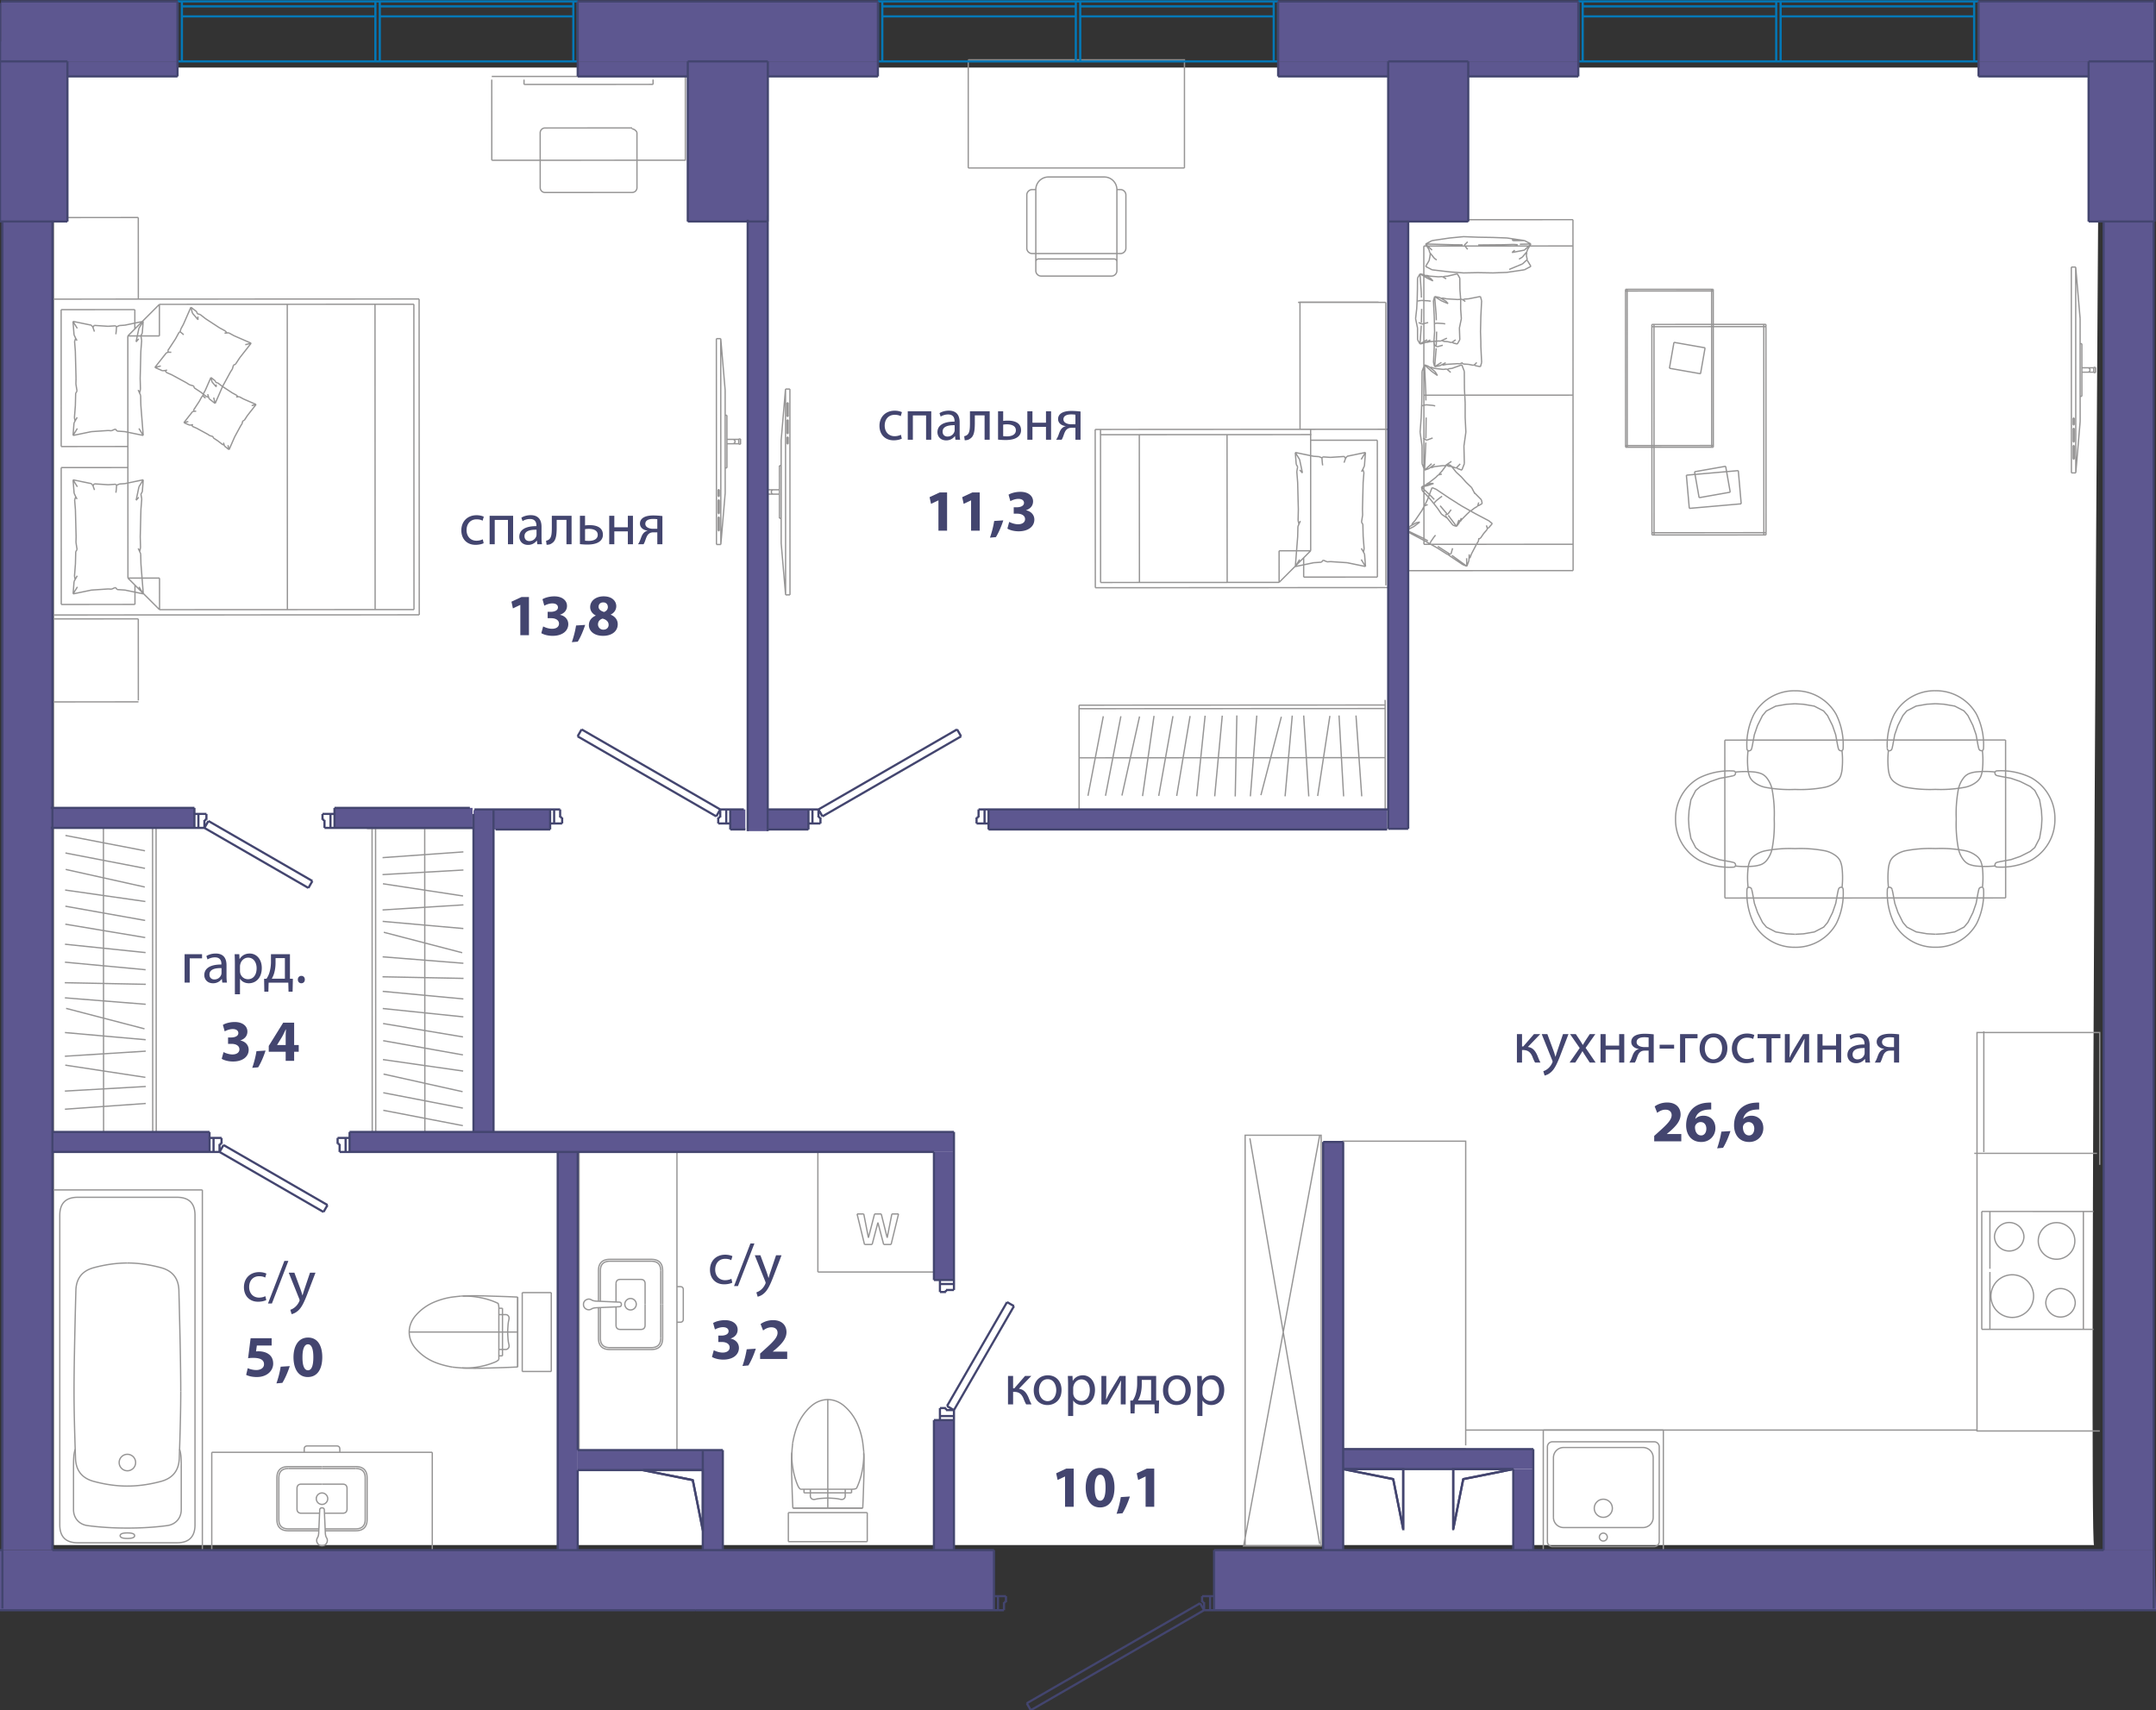<svg version="1.1" xmlns="http://www.w3.org/2000/svg" xmlns:xlink="http://www.w3.org/1999/xlink" viewBox="0.124 0 247.99 196.732"><rect x="0.124" y="0" width="247.99" height="196.732" fill="#333333" stroke="none"/><path fill-rule="evenodd" clip-rule="evenodd" fill="#FFF" d="M240.984 177.736H6.326V7.77h235.247s-1.177 169.378-.589 169.966z"></path><path fill="none" stroke="#969595" stroke-width=".15" stroke-miterlimit="10" d="M177.638 164.506v13.811m0 0v-13.81m0 13.81v-13.81m0-.001v13.811m13.81-13.811v13.811m-13.81 0v-13.81m0-.001h13.81m-7.945 8.994a1.04 1.04 0 1 1 2.08 0 1.04 1.04 0 0 1-2.08 0zm.585 3.314a.455.455 0 1 1 .91 0 .455.455 0 0 1-.91 0zm6.886.512v-10.89m-.584 11.474a.585.585 0 0 0 .584-.584m-12.278.584h11.694m-12.278-.584c0 .323.262.585.584.585m-.584-11.474v10.889m.584-11.474a.585.585 0 0 0-.584.585m12.278-.585h-11.694m12.278.585a.585.585 0 0 0-.584-.585m-.11 8.697v-6.87m-1.17 8.039a1.17 1.17 0 0 0 1.17-1.17m-10.305 1.17h9.136m-10.305-1.169c0 .646.524 1.17 1.17 1.17m-1.17-8.039v6.869m1.169-8.039a1.17 1.17 0 0 0-1.169 1.17m10.304-1.17h-9.135m10.305 1.17a1.17 1.17 0 0 0-1.17-1.17m-89.232 10.828H95.34M99.878 174v3.338m0-3.338H95.34m-4.538 3.338h4.538M90.802 174v3.338m0-3.338h4.538m4.139-6.805c.064 1.102.026 2.137-.006 3.173s-.06 2.073-.115 3.108m0 0h-8.036m0 0c-.056-1.035-.083-2.072-.115-3.108s-.07-2.07 0-3.268m8.266-.142c-.097-.969-.135-1.186-.178-1.401a8.586 8.586 0 0 0-.434-1.492m-.001 0a5.823 5.823 0 0 0-1.59-2.297m0 0c-1.161-1.026-2.7-1.026-3.862 0m0 0a5.823 5.823 0 0 0-1.59 2.297m0 0c-.237.62-.401 1.265-.515 1.924"></path><path fill="none" stroke="#969595" stroke-width=".15" stroke-miterlimit="10" d="M91.303 165.99c-.098.968-.106 1.232-.104 1.495.004.42.035.837.104 1.284.103.674.289 1.418.58 2.098.058.136.12.27.298.444m0 0h.422m0 0h.73m.001 0h4.01m.001 0h.73m0 0c.14 0 .281 0 .556-.084m0 0c.044-.09.087-.182.128-.274.315-.717.509-1.49.622-2.27a9.306 9.306 0 0 0 .092-1.725m-1.398 4.769v-.416m-.73.416h.73m-.73-.416v.416m.73-.416h-.73m-4.742.416v-.416m.731.416h-.73m.73-.416v.416m-.731-.416h.73m2.007 1.016c-.183 0-.365.012-.547.023-.253.016-.507.032-.753.087-.072.016-.143.035-.217.044a.492.492 0 0 1-.27-.033.394.394 0 0 1-.22-.382v-.339"></path><path fill="none" stroke="#969595" stroke-width=".15" stroke-miterlimit="10" d="M97.345 171.727v.339a.394.394 0 0 1-.22.382.492.492 0 0 1-.27.033c-.074-.009-.145-.028-.217-.044-.245-.055-.5-.071-.753-.087-.182-.011-.364-.023-.546-.023m.001-.6h2.005m-4.011 0h2.005m-4.017 1.749h8.036m-4.018-5.205v-.057m0 4.073v-4.016m0 4.073v-.057m0 0v.057m0-.904v.847m0-11.31v.497m0-.333v-.164m0 9.72v-9.557m0 9.948v.452m0-10.23v9.778m0-9.996v.219m0-.163v-.056m0 8.658v-8.602m0 9.177v-.576m0 .948v-.372m0 1.188v-.816m0 1.816v.123m0-2.174v2.051m0-2.174v.123m0 1.579v-1.702m0 2.174v-.472m0 .595v-.123m0 .963v-12.21m0 0v-.228m0 0v5.932m0 0v6.284m0 0v.222m0-3.981v-2.25m-18.997-17.192v-3.874m0 .001c0-.878-.438-1.316-1.316-1.316m0 0h-4.75m.001 0c-.878 0-1.316.438-1.316 1.315m0 .001v3.503m7.162.37v-3.874"></path><path fill="none" stroke="#969595" stroke-width=".15" stroke-miterlimit="10" d="M76.124 146.18c0-.732-.366-1.097-1.097-1.097m0 0h-4.75m.001 0c-.731 0-1.097.365-1.097 1.096m0 .001v3.513m5.144.36v-2.374m0 .001c0-.337-.169-.506-.505-.506m0 0h-2.335m0 0c-.336 0-.505.169-.505.505m0 .001v2.091m5.363.282v3.873m0 0c0 .877-.438 1.315-1.316 1.315m0 0h-4.75m.001 0c-.878 0-1.316-.438-1.316-1.315m0 0v-3.504m-.8.151c.137-.084.324-.13.561-.14m0-.001 2.607-.113m0 0c.177 0 .266-.09.266-.266m0 0c0-.178-.089-.266-.266-.266m0 0-2.607-.114m0 0c-.237-.01-.424-.057-.56-.14m-.001 0a.57.57 0 0 0-.613-.01m0 0a.57.57 0 0 0-.31.53m.001 0a.57.57 0 0 0 .309.53m0-.001a.57.57 0 0 0 .613-.01m7.962-.519v3.873"></path><path fill="none" stroke="#969595" stroke-width=".15" stroke-miterlimit="10" d="M76.124 153.926c0 .73-.366 1.096-1.097 1.096m0 0h-4.75m.001 0c-.731 0-1.097-.365-1.097-1.096m0 0v-3.514m2.814-.359a.658.658 0 1 1 1.315 0 .658.658 0 0 1-1.315 0zm2.33 0v2.373m0 0c0 .336-.169.505-.505.505m0-.001h-2.335m0 0c-.336 0-.505-.168-.505-.504m0 0v-2.092m7.378-2.328c.24 0 .36.12.36.36m0 .001v3.371m0 0c0 .24-.12.36-.36.36m0 .001h-.37m0 0v-4.093m0 0h.37m-.37 18.802v-34.297m-11.255 0v34.297m27.464-20.486v-13.81m0-.001v13.811m0 0v-13.81m0 13.81h13.35m-8.07-6.675h-.77m1.305 2.738-.535-2.738m1.241 0-.706 2.738m1.476-2.738h-.77m1.454 2.738-.684-2.738m1.219 0-.535 2.738m1.305-2.738h-.77m-.086 3.508.856-3.508m-1.711 3.508h.855m-1.518-2.525.663 2.525m-1.326 0 .663-2.524m-1.541 2.524h.877m-1.732-3.508.855 3.508M8.774 166.711c-.194.622-.194 1.13-.194 2.433v4.508m0 0c0 .975.642 1.709 1.608 1.84m0 0c1.406.19 2.935.286 4.589.286m0 0c1.653 0 3.183-.095 4.589-.286m0 0c.966-.131 1.607-.865 1.607-1.84m0 0v-4.508c0-1.302 0-1.81-.193-2.433m-6.003-21.425c1.247 0 2.537.18 3.87.541m0 0c1.32.357 2.005 1.22 2.054 2.586m-.001 0c.143 5.376.215 9.263.215 11.66"></path><path fill="none" stroke="#969595" stroke-width=".15" stroke-miterlimit="10" d="M20.915 160.074c0 1.913-.057 4.477-.171 7.691m0 0c-.05 1.396-.748 2.276-2.097 2.641m0 0c-1.333.36-2.623.54-3.87.54m0 .001c-1.247 0-2.537-.18-3.87-.541m-.001 0c-1.348-.365-2.047-1.245-2.096-2.64m0-.001c-.114-3.214-.171-5.778-.171-7.691m0 0c0-2.398.071-6.285.214-11.66m0-.001c.048-1.367.733-2.229 2.053-2.586m0 0c1.334-.36 2.624-.54 3.87-.54m-.946 22.953a.947.947 0 1 1 1.894 0 .947.947 0 0 1-1.894 0zm-4.757-30.513c-1.382 0-2.072.691-2.072 2.073m-.001 0v35.597m0 0c0 1.382.691 2.073 2.073 2.073m0 0H20.48m0 0c1.382 0 2.073-.69 2.073-2.073m0 0V139.8m0 0c0-1.382-.69-2.073-2.072-2.073m-.001 0H9.074m14.326-.847H6.154M23.4 178.317V136.88m-9.455 39.774c0-.212.277-.318.832-.318m0 0c.554 0 .832.106.832.318m0 0c0 .212-.278.318-.832.318m0 0c-.555 0-.832-.106-.832-.318m23.218-7.947H33.29m0 0c-.877 0-1.316.439-1.316 1.316m0 0v4.75m0 0c0 .877.439 1.315 1.316 1.315m0 0h3.504m.369-7.162H33.29"></path><path fill="none" stroke="#969595" stroke-width=".15" stroke-miterlimit="10" d="M33.29 168.926c-.731 0-1.096.366-1.096 1.097m0 0v4.75m0 0c0 .73.365 1.096 1.096 1.096m0 0h3.513m.36-5.144H34.79m0 0c-.337 0-.505.169-.505.505m0 0v2.335m0 0c0 .337.168.505.505.505m0 0h2.092m.281-5.363h3.873m0 0c.877 0 1.316.439 1.316 1.316m0 0v4.75m0 0c0 .877-.439 1.315-1.316 1.315m0 0h-3.503m.15.8c-.083-.137-.13-.323-.14-.56m0-.001-.114-2.607m.001 0c0-.177-.09-.266-.267-.266m0 0c-.177 0-.266.09-.266.266m0 0-.114 2.607m0 0c-.01.238-.057.424-.14.56m0 .001a.57.57 0 0 0-.01.613m0 0a.57.57 0 0 0 .53.31m0-.001a.57.57 0 0 0 .53-.309m0 0a.57.57 0 0 0-.01-.613m-.52-7.962h3.873"></path><path fill="none" stroke="#969595" stroke-width=".15" stroke-miterlimit="10" d="M41.036 168.926c.731 0 1.097.366 1.097 1.097m0 0v4.75m0 0c0 .73-.366 1.096-1.097 1.096m0 0h-3.513m-1.018-3.471a.658.658 0 1 1 1.316 0 .658.658 0 0 1-1.316 0zm.658-1.673h2.373m0 0c.337 0 .505.169.505.505m0 0v2.335m0 0c0 .337-.168.505-.505.505m0 0h-2.092m-2.327-7.378c0-.24.12-.36.36-.36m0 0h3.372m0 0c.24 0 .36.12.36.36m.001 0v.37m0 .001h-4.093m0 0v-.37m-10.636.37v11.254m25.364-11.254H24.481m25.364 11.254v-11.254m13.687-18.373v4.538m-3.338-4.538h3.338m-3.338 0v4.538m3.338 4.537v-4.537m-3.338 4.537h3.338m-3.338 0v-4.537m-6.805-4.139c1.102-.064 2.137-.026 3.173.006s2.073.059 3.108.114m0 .001v8.036m0 0c-1.035.056-2.072.082-3.108.114-1.036.033-2.071.07-3.269 0m-.141-8.266c-.97.098-1.186.135-1.402.178a8.587 8.587 0 0 0-1.491.435m0 0a5.82 5.82 0 0 0-2.297 1.59m0 0c-1.026 1.162-1.026 2.7 0 3.863m0 0a5.824 5.824 0 0 0 2.297 1.59m0 0c.62.237 1.264.4 1.924.515"></path><path fill="none" stroke="#969595" stroke-width=".15" stroke-miterlimit="10" d="M52.183 157.265c.969.097 1.233.106 1.496.104.42-.004.836-.036 1.283-.104a8.838 8.838 0 0 0 2.098-.58c.136-.058.27-.12.445-.298m0 0v-.423m0 0v-.73m0 0v-4.011m0 0v-.73m0 0c0-.141 0-.282-.085-.557m0 0a7.435 7.435 0 0 0-.273-.127c-.717-.316-1.49-.51-2.27-.622a9.306 9.306 0 0 0-1.725-.093m4.769 1.399h-.416m.416.73v-.73m-.416.73h.416m-.416-.73v.73m.416 4.741h-.416m.416-.73v.73m-.416-.73h.416m-.416.73v-.73m1.015-2.006c0 .183.012.364.024.547.015.252.031.507.086.752.016.072.036.144.045.218.01.09.005.186-.034.269a.394.394 0 0 1-.382.22h-.338m0-4.011h.338a.394.394 0 0 1 .382.22c.04.083.044.178.034.269-.01.074-.029.145-.045.217-.055.246-.07.5-.086.753a8.335 8.335 0 0 0-.023.546m-.6 0v-2.005m0 4.011v-2.006m1.749 4.018v-8.037m-5.205 4.019h-.057m4.072 0h-4.015m4.073 0h-.058m0 0h.058m-.904 0h.846m-11.31 0h.497m-.332 0h-.164m9.719 0h-9.555m9.946 0h.452m-10.229 0h9.777m-9.995 0h.218m-.163 0h-.055m8.657 0h-8.601m9.177 0h-.576m.947 0h-.371m1.188 0h-.817m1.817 0h.123m-2.175 0h2.052m-2.174 0h.122m1.58 0h-1.702m2.174 0h-.472m.595 0h-.123m.963 0H47.46m0 0h-.228m0 0h5.931m0 0h6.284m0 0h.223m-3.981 0h-2.25m174.635-.313v-13.557m0 0h11.687m0 0v13.557m0 0h-11.687m.936-13.557h11.92m-11.92 0v6.592m0 .374v6.591m0 0h11.92m-5.493-3.05a1.696 1.696 0 0 0 3.39 0 1.696 1.696 0 0 0-3.39 0m-6.311-.771a2.454 2.454 0 1 0 4.908 0 2.454 2.454 0 0 0-4.908 0m5.446-6.346a2.11 2.11 0 0 0 2.104 2.103 2.102 2.102 0 0 0 2.103-2.103 2.102 2.102 0 0 0-2.103-2.104 2.11 2.11 0 0 0-2.104 2.104m-5.037-.479a1.696 1.696 0 0 0 3.39 0 1.696 1.696 0 0 0-3.39 0m4.383 10.646h7.012m0-13.557h-7.012"></path><path fill="none" stroke="#969595" stroke-width=".15" stroke-miterlimit="10" d="M241.64 133.996v-15.222h-14.115v45.836h14.128m-72.94 1.658v-34.993h-14.115v35.393h14.129m58.481-33.996h14.115m-13.013-.147V118.63m-59.664 45.874h58.812M14.834 53.784l.005 12.717M7.163 53.788l7.67-.004M7.17 69.532l-.007-15.744m8.485 15.74-8.478.004m8.477-2.224v2.22m-.808-3.028.808.808m-.82-28.662.006 12.716m.801-13.524-.807.808m.806-3.028.001 2.22m-8.478-2.217 8.477-.003M7.162 51.365l-.006-15.744m7.677 15.741-7.67.003m40.571 1.195.008 17.56m0 0-29.268.012m0 0-3.635-3.631m0-.001-.006-13.927m3.641 17.559-.002-3.633m-3.633.001h3.633m-3.639-13.927-.006-13.927m0 0 3.632-3.635m0-.001 29.268-.012m0 0 .007 17.561M18.459 35.01l.001 3.634m-3.633.002 3.633-.002m29.872-4.252.016 36.333m0 0-42.388.018M5.944 34.41l42.388-.018m-32.296.014-.006-9.384m0 0-10.093.004m10.099 55.548-.006-9.385m0 0-10.093.004m.007-36.783 10.092-.004M24.87 46.41l-.694-.545m.524-.133.17.679m-2.957-2.156-.329-.215m1.608 1.053-.731-.48m4.182-1.846-.918 1.688m0 0-.854 1.956m-3.287-2.371-1.688-.918m-1.076-.47-.88-.384m0 0 .68-.17m1.276 1.024-.643-.28m-1.313-.574 1.318-1.678m7.167-2.308.633.344m0 0 1.955.854m0 0-.678.171m-1.482 2.796-.21.32m2.37-3.287-1.317 1.679m0 0-.486.742m-5.127-6.563.67.525m-.499.153-.17-.678m1.074.844.603.474m0 0 1.609 1.052m-4.436.126.295-.54m0-.001.854-1.955m-2.646 4.978.874-1.334m-1.053 1.608.22-.074m1.632-2.14.142.132m-.142-.132-.27-.211m0 0 .094-.33m1.32-1.819.652.769m2.464.923.678.369m-.098.248.475-.043m-3.519-1.497-.024-.37m-.066-.328.342.095m2.89 1.895.177.223m-3.473-2.437.064.224M26.981 42l-.128.447m.357-.547-.229.1m-7.855.618-.307.034m.527-.082-.22.048m.127.224-.127-.224m3.288 1.788-.501-.15m.547.358-.046-.208m1.466 1.227-.688-.54m.984.772-.062-.182m0 0-.1-.342m.1.342-.234-.05m-4.443-5.317.04.2m1.241-2.284-.407.75m.529-.817-.122.067m-.891 2.29-.35-.006m5.393 5.894-.694-.545m.524-.133.17.679m-2.957-2.156-.329-.215m1.608 1.053-.731-.48m4.182-1.846-.918 1.688m0 0-.854 1.956m-3.287-2.371-1.688-.918m-1.076-.47-.88-.384m0 0 .68-.17m1.276 1.024-.643-.28m-1.313-.574 1.318-1.678m7.167-2.308.633.344m0 0 1.955.854m0 0-.678.171m-1.482 2.796-.21.32m2.37-3.287-1.317 1.679m0 0-.486.742m-5.127-6.563.67.525m-.499.153-.17-.678m1.074.844.603.474m0 0 1.609 1.052m-4.436.126.295-.54m0-.001.854-1.955m-2.646 4.978.874-1.334m-1.053 1.608.22-.074m1.632-2.14.142.132m-.142-.132-.27-.211m0 0 .094-.33m1.32-1.819.652.769m2.464.923.678.369m-.098.248.475-.043m-3.519-1.497-.024-.37m-.066-.328.342.095m2.89 1.895.177.223m-3.473-2.437.064.224M26.981 42l-.128.447m.357-.547-.229.1m-7.855.618-.307.034m.527-.082-.22.048m.127.224-.127-.224m3.288 1.788-.501-.15m.547.358-.046-.208m1.466 1.227-.688-.54m.984.772-.062-.182m0 0-.1-.342m.1.342-.234-.05m-4.443-5.317.04.2m1.241-2.284-.407.75m.529-.817-.122.067m-.891 2.29-.35-.006m6.996 11.21-.521-.409m.392-.1.129.51m-2.219-1.617-.246-.161m1.206.789-.549-.36m3.137-1.385-.689 1.267m0 0-.64 1.466m-2.465-1.777-1.266-.689m-.808-.353-.659-.288m0 .001.509-.129m.958.769-.482-.21m-.985-.43.988-1.26m5.375-1.73.475.258m0 0 1.467.64m0 .001-.51.128m-1.11 2.096-.158.24m1.778-2.464-.989 1.258m0 0-.364.557m-3.845-4.922.502.394m-.374.114-.128-.508m.806.633.453.355m-.001 0 1.207.79m-3.327.094.221-.406m0 0 .641-1.466m-1.985 3.733.656-1m-.79 1.205.165-.055m1.225-1.605.105.099m-.105-.099-.203-.158m0 0 .07-.248m.99-1.364.49.577m1.847.693.508.276m-.072.186.355-.032M25 44.507l-.019-.278m-.05-.246.257.072m2.167 1.421.133.167m-2.604-1.827.047.167m3.124 4.435-.096.335m.268-.409-.172.074m-5.891.463-.23.026m.396-.061-.166.035m.096.169-.096-.169m2.466 1.341-.376-.112m.411.269-.035-.157m1.1.921-.516-.405m.738.579-.047-.137m0 0-.075-.256m.075.256-.176-.037m-3.332-3.988.03.15m.931-1.713-.305.563m.397-.613-.092.05m-.668 1.718-.262-.005m4.045 4.421-.521-.409m.392-.1.129.51m-2.219-1.617-.246-.161m1.206.789-.549-.36m3.137-1.385-.689 1.267m0 0-.64 1.466m-2.465-1.777-1.266-.689m-.808-.353-.659-.288m0 .001.509-.129m.958.769-.482-.21m-.985-.43.988-1.26m5.375-1.73.475.258m0 0 1.467.64m0 .001-.51.128m-1.11 2.096-.158.24m1.778-2.464-.989 1.258m0 0-.364.557m-3.845-4.922.502.394m-.374.114-.128-.508m.806.633.453.355m-.001 0 1.207.79m-3.327.094.221-.406m0 0 .641-1.466m-1.985 3.733.656-1m-.79 1.205.165-.055m1.225-1.605.105.099m-.105-.099-.203-.158m0 0 .07-.248m.99-1.364.49.577m1.847.693.508.276m-.072.186.355-.032M25 44.507l-.019-.278m-.05-.246.257.072m2.167 1.421.133.167m-2.604-1.827.047.167m3.124 4.435-.096.335m.268-.409-.172.074m-5.891.463-.23.026m.396-.061-.166.035m.096.169-.096-.169m2.466 1.341-.376-.112m.411.269-.035-.157m1.1.921-.516-.405m.738.579-.047-.137m0 0-.075-.256m.075.256-.176-.037m-3.332-3.988.03.15m.931-1.713-.305.563m.397-.613-.092.05m-.668 1.718-.262-.005M8.525 50.091l.11-1.423m.384.619-.494.804m.329-5.923.016-.637m-.077 3.12.035-1.42m3.733 4.292-1.92.129m0 0-2.116.439m.345-6.561-.08-3.12m-.149-1.893-.122-1.546m0-.001.495.805M8.79 40.41l-.089-1.13m-.182-2.31 2.117.438m5.661 8.07.03 1.17m0 0 .271 3.44m0 0-.495-.804m-3.159.265-.383-.026m4.037.565-2.116-.438m0 0-.886-.058m2.997-12.624-.107 1.371m-.388-.567.495-.804m-.173 2.203-.096 1.236m0 0-.077 3.12m-2.387-6.079.616-.041m0 0 2.117-.44m-5.631.463 1.594.105m-1.92-.127.176.245m2.675.492-.04.307m.04-.307.042-.553m0 0 .332-.144m2.237.324-.324 1.55m.473 4.206.032 1.253m-.262.072.28.625m-.523-6.155.306-.343m.246-.366.095.557m-.141 5.61-.101.433m.307-6.874-.16.274m-2.933 10.741-.45.194m.653.043-.203-.237M8.828 38.916l-.187-.4m.34.667-.153-.267m-.127.364.127-.364m.155 6.076-.129-.824m-.026 1.063.155-.239m-.3 3.068.11-1.409m-.157 2.017.124-.24m0 0 .242-.423m-.242.423-.077-.368m2.279-10.63-.15.223m2.597-.175-.853.057m.973.057-.12-.114m-2.423.667-.174-.492M8.525 50.091l.11-1.423m.384.619-.494.804m.329-5.923.016-.637m-.077 3.12.035-1.42m3.733 4.292-1.92.129m0 0-2.116.439m.345-6.561-.08-3.12m-.149-1.893-.122-1.546m0-.001.495.805M8.79 40.41l-.089-1.13m-.182-2.31 2.117.438m5.661 8.07.03 1.17m0 0 .271 3.44m0 0-.495-.804m-3.159.265-.383-.026m4.037.565-2.116-.438m0 0-.886-.058m2.997-12.624-.107 1.371m-.388-.567.495-.804m-.173 2.203-.096 1.236m0 0-.077 3.12m-2.387-6.079.616-.041m0 0 2.117-.44m-5.631.463 1.594.105m-1.92-.127.176.245m2.675.492-.04.307m.04-.307.042-.553m0 0 .332-.144m2.237.324-.324 1.55m.473 4.206.032 1.253m-.262.072.28.625m-.523-6.155.306-.343m.246-.366.095.557m-.141 5.61-.101.433m.307-6.874-.16.274m-2.933 10.741-.45.194m.653.043-.203-.237M8.828 38.916l-.187-.4m.34.667-.153-.267m-.127.364.127-.364m.155 6.076-.129-.824m-.026 1.063.155-.239m-.3 3.068.11-1.409m-.157 2.017.124-.24m0 0 .242-.423m-.242.423-.077-.368m2.279-10.63-.15.223m2.597-.175-.853.057m.973.057-.12-.114m-2.423.667-.174-.492m-2.28 30.664.111-1.424m.384.62-.495.804m.33-5.923.016-.637m-.078 3.12.036-1.42m3.734 4.293-1.921.127m0 0-2.117.44m.346-6.56-.08-3.12m-.149-1.894-.122-1.546m0 0 .495.803m-.224 2.636-.09-1.13m-.181-2.309 2.117.437m5.661 8.069.03 1.17m0 .001.271 3.44m0-.001-.495-.803m-3.159.264-.383-.025m4.037.564-2.117-.437m.001 0-.887-.059M16.6 55.193l-.106 1.372m-.388-.568.495-.804m-.172 2.204-.097 1.236m0 0-.077 3.12m-2.387-6.079.616-.041m0 0 2.117-.44m-5.631.463 1.594.105m-1.92-.127.175.244m2.676.493-.041.307m.041-.307.042-.554m0 0 .331-.143m2.238.323-.324 1.551m.473 4.206.032 1.253m-.263.072.281.624m-.523-6.155.305-.342m.247-.366.095.557m-.142 5.61-.1.433m.307-6.875-.16.275m-2.933 10.74-.45.194m.652.043-.202-.236M8.836 57.142l-.187-.4m.341.667-.154-.267m-.127.364.127-.364m.154 6.076-.128-.824m-.026 1.063.155-.239m-.301 3.068.11-1.409m-.157 2.016.125-.24m0 .001.242-.423m-.242.423-.077-.368m2.279-10.63-.15.222m2.596-.174-.852.057m.973.056-.12-.113m-2.423.666-.175-.492M8.532 68.317l.111-1.424m.384.62-.495.804m.33-5.923.016-.637m-.078 3.12.036-1.42m3.734 4.293-1.921.127m0 0-2.117.44m.346-6.56-.08-3.12m-.149-1.894-.122-1.546m0 0 .495.803m-.224 2.636-.09-1.13m-.181-2.309 2.117.437m5.661 8.069.03 1.17m0 .001.271 3.44m0-.001-.495-.803m-3.159.264-.383-.025m4.037.564-2.117-.437m.001 0-.887-.059M16.6 55.193l-.106 1.372m-.388-.568.495-.804m-.172 2.204-.097 1.236m0 0-.077 3.12m-2.387-6.079.616-.041m0 0 2.117-.44m-5.631.463 1.594.105m-1.92-.127.175.244m2.676.493-.041.307m.041-.307.042-.554m0 0 .331-.143m2.238.323-.324 1.551m.473 4.206.032 1.253m-.263.072.281.624m-.523-6.155.305-.342m.247-.366.095.557m-.142 5.61-.1.433m.307-6.875-.16.275m-2.933 10.74-.45.194m.652.043-.202-.236M8.836 57.142l-.187-.4m.341.667-.154-.267m-.127.364.127-.364m.154 6.076-.128-.824m-.026 1.063.155-.239m-.301 3.068.11-1.409m-.157 2.016.125-.24m0 .001.242-.423m-.242.423-.077-.368m2.279-10.63-.15.222m2.596-.174-.852.057m.973.056-.12-.113m-2.423.666-.175-.492M5.96 80.741l10.092-.004m17.114-45.733.015 35.122m0 0 10.092-.004m0 0L43.258 35m0 0-10.092.004m56.812 24.615-.002-6.056m0 0h-.202m0 0 .002 6.056m0 0h.202m-.203-2.776v-.504m0 0h-1.363m0 .001v.504m.001 0h1.362m-1.362.05v-.605m-.001 0h-.201m-.001 0v.606m0 0h.203m2.578 11.535-.01-23.678m0 0h-.504m0 0-.503 5.92m0 0 .005 11.838m.001 0 .507 5.92m0 0h.504m-.211-22.1v1.579m0 0h-.125m0 0-.001-1.579m0 0h.126m0 1.973.001 1.579m0 0h-.126m0 0v-1.578m0 0h.126m.001 1.973v.789m0 0h-.126m0 0v-.79m0 .001h.126m-.295 18.153-.01-23.678M89.094 56.34a.252.252 0 0 0 0 .504M73.39 15.275l.002 6.308m-.556.557-10.02.004m-.556-.556-.003-6.309m.556-.557 10.02-.004m.003 7.422c.307 0 .556-.25.556-.557m-11.132.005c0 .307.249.556.556.556m-.003-7.422a.557.557 0 0 0-.556.557m11.133-.004c-.04-.218-.307-.426-.597-.465m-16.101 3.626-.004-9.277"></path><path fill="none" stroke="#969595" stroke-width=".15" stroke-miterlimit="10" d="m56.692 18.436 22.265-.01V8.793h-22.27m18.555.357v.557m-14.843.007v-.557m14.844.55-14.844.007m14.844-.007-14.844.007m0 0v-.557m14.843-.007v.557M18.683 130.284l-.588.006m0 0-.005-10.093M5.965 95.086l12.11-.005m.02 35.209-12.111.005M18.076 95.08l.019 35.21m-.423-35.209.019 35.209M12.02 95.083l.02 35.21m4.762-32.423-9.151-1.765m9.152 3.785-9.15-1.768m9.124 3.915-9.097-2.025m9.162 3.691-9.226-1.32m9.202 3.497-9.176-1.637m9.185 3.607-9.192-1.54m9.232 3.268-9.27-.96m9.275 2.934-9.279-.87m9.3 2.546-9.319-.185m9.306 2.481-9.29-.74m9.155 3.563-9.02-2.35m9.153 3.606-9.284-.825m9.294 2.14-9.302.583m9.259 2.429-9.214-1.405m9.26 2.457-9.305.528m9.302 1.424-9.297.662M18.076 95.08l-12.111.006m36.367.22.589-.006m-.001 0 .005 10.093m12.125 25.111-12.11.005M42.92 95.3l12.112-.005M42.94 130.51l-.02-35.21m.424 35.21-.02-35.21m5.671 35.207-.019-35.21m-4.763 32.423 9.151 1.765m-9.152-3.785 9.151 1.768m-9.125-3.915 9.098 2.025m-9.163-3.691 9.226 1.32m-9.201-3.496 9.175 1.636m-9.185-3.607 9.192 1.54m-9.232-3.268 9.27.96m-9.275-2.934 9.28.871m-9.3-2.547 9.318.185m-9.305-2.481 9.29.74m-9.156-3.563 9.02 2.35m-9.152-3.606 9.283.825m-9.294-2.139 9.302-.584m-9.259-2.429 9.214 1.405m-9.26-2.457 9.305-.528m-9.301-1.423 9.296-.662M42.94 130.51l12.11-.006M159.445 80.51l.006.59m-.001 0-10.092.004M124.247 93.23l-.005-12.112m35.208-.018.006 12.11m-35.214-12.092 35.209-.019m-35.209.423 35.209-.019m-35.207 5.671 35.21-.02m-32.424-4.762-1.764 9.15m3.784-9.151-1.767 9.15m3.915-9.124-2.025 9.097m3.691-9.162-1.32 9.226m3.496-9.202-1.636 9.176m3.606-9.185-1.54 9.192m3.27-9.232-.961 9.27m2.934-9.275-.871 9.279m2.547-9.3-.185 9.318m2.481-9.305-.74 9.29m3.563-9.154-2.35 9.018m3.606-9.152-.825 9.284m2.139-9.294.584 9.302m2.429-9.258-1.405 9.213m2.457-9.26.528 9.305m1.423-9.302.662 9.297m-32.514-10.485.005 12.111M111.494 6.888v8.29m0 4.145V6.888m24.87 12.435V6.888h-24.87m24.87 12.435h-24.87m8.083 10.467a.31.31 0 0 0-.311.31m9.326 0a.31.31 0 0 0-.31-.31m-9.016.31v-8.29m9.326 8.29v1.037m-9.326 0c0 .343.278.621.622.621m8.082 0a.622.622 0 0 0 .622-.621m-.311-1.347h-8.704m8.393 1.968h-8.082m-1.037-9.948a.622.622 0 0 0-.621.622m11.398 0a.622.622 0 0 0-.621-.622m-9.741 0h-.415m9.741 0h.415m0 7.358a.622.622 0 0 0 .621-.622m-11.398 0c0 .343.278.622.621.622m-.621-.622v-6.114m11.398 6.114v-6.114m-8.911-2.072a1.45 1.45 0 0 0-1.451 1.45m9.326 0c0-.8-.65-1.45-1.45-1.45m-7.876 10.777V30.1m1.451-9.74h6.424m1.451 1.45v8.29m.415-.932H118.85m30.58 5.616 10.092-.004m0 0 .006 32.563m-8.645-3.986-.807.808m0 0 .001 2.22m0 0 8.478-.003m0 0-.007-15.744m0 0-7.67.003m0-.001.005 12.717M126.71 49.444l.007 17.56m0 .001 20.534-.013m0 0 3.632-3.635m0 0-.006-13.927m-3.626 17.562-.001-3.633m3.633-.002-3.633.002m3.728-13.366-24.276.013m0 0 .008-.562m-.614-.044.016 18.21m0 0 33.654-.018m-.016-18.21-33.654.019m33.67 18.191-10.092.005m7.517-2.429-.112-1.423m-.383.619.495.804m-.334-5.922-.017-.638m.08 3.121-.036-1.42m-3.73 4.295 1.92.127m0-.001 2.117.438m-.351-6.56.077-3.12m.148-1.894.12-1.546m.001 0-.495.804m.226 2.636.089-1.13m.18-2.31-2.117.44m-5.654 8.073-.029 1.171m0 0-.269 3.44m0 0 .495-.805m3.16.263.382-.026m-4.037.568 2.117-.44m0 0 .886-.059m-3.008-12.621.108 1.371m.387-.568-.495-.803m.174 2.203.097 1.236m0-.001.08 3.121m2.381-6.081-.615-.04m0 0-2.117-.438m5.631.458-1.594.106m1.921-.128-.176.244m-2.675.495.04.306m-.04-.306-.043-.554m0 0-.332-.143m-2.237.325.326 1.55m-.47 4.206-.03 1.254m.262.071-.28.625m.518-6.155-.306-.342m-.247-.366-.094.557m.146 5.61.1.433m-.312-6.875.16.275m2.942 10.738.45.193m-.652.044.202-.237m4.556-10.443.187-.399m-.34.666.153-.267m.128.365-.128-.365m-.149 6.077.128-.824m.027 1.063-.155-.24m.302 3.068-.111-1.408m.159 2.016-.125-.24m0 0-.242-.422m.242.422.077-.368m-2.288-10.627.15.222m-2.596-.172.852.056m-.973.057.12-.113m2.424.664.174-.492m2.297 12.436-.112-1.423m-.383.619.495.804m-.334-5.922-.017-.638m.08 3.121-.036-1.42m-3.73 4.295 1.92.127m0-.001 2.117.438m-.351-6.56.077-3.12m.148-1.894.12-1.546m.001 0-.495.804m.226 2.636.089-1.13m.18-2.31-2.117.44m-5.654 8.073-.029 1.171m0 0-.269 3.44m0 0 .495-.805m3.16.263.382-.026m-4.037.568 2.117-.44m0 0 .886-.059m-3.008-12.621.108 1.371m.387-.568-.495-.803m.174 2.203.097 1.236m0-.001.08 3.121m2.381-6.081-.615-.04m0 0-2.117-.438m5.631.458-1.594.106m1.921-.128-.176.244m-2.675.495.04.306m-.04-.306-.043-.554m0 0-.332-.143m-2.237.325.326 1.55m-.47 4.206-.03 1.254m.262.071-.28.625m.518-6.155-.306-.342m-.247-.366-.094.557m.146 5.61.1.433m-.312-6.875.16.275m2.942 10.738.45.193m-.652.044.202-.237m4.556-10.443.187-.399m-.34.666.153-.267m.128.365-.128-.365m-.149 6.077.128-.824m.027 1.063-.155-.24m.302 3.068-.111-1.408m.159 2.016-.125-.24m0 0-.242-.422m.242.422.077-.368m-2.288-10.627.15.222m-2.596-.172.852.056m-.973.057.12-.113m2.424.664.174-.492m-5.236-3.345-.007-14.632h9.036m-9.029 14.632 10.093-.005m-28.581.622L141.264 50m-10.078 17.003-.015-16.999m10.107 16.995-10.092.004M141.263 50l.015 16.999m10.81 110.839h-8.745v-47.25h8.745zm-.167-.232-8.031-46.66m8.031-.357-8.767 47.343M83.535 47.767l.002 6.055m0 0h.202m.001 0-.004-6.056m0 0h-.201m.203 2.776v.505m0 0 1.362-.001m0 0v-.505m0 0-1.362.001m1.362-.052v.606m0 0h.202m0 0v-.605m0-.001H85.1m-2.578-11.534.01 23.678m0 0h.504m0-.001.502-5.92m0 .001-.005-11.84m0 .001-.507-5.92m0 .001h-.504m.211 22.099v-1.578m-.001 0h.126m0-.001.001 1.579m.001 0h-.127m-.001-1.973v-1.579m-.001 0h.127m0 0v1.579m0 0h-.126m-.001-1.973v-.79m-.001.001h.127m0 0v.789m0 0h-.126m.295-18.153.01 23.677m1.384-11.587a.252.252 0 0 0-.001-.504m154.967-11.009.002 6.055m0 0h.202m0 0-.002-6.055m0 0h-.202m.203 2.775v.505m.001 0h1.362m0-.001v-.504m-.001 0h-1.362m1.362-.051v.606m.001 0h.201m0 0v-.606m0 0h-.202m-2.578-11.535.01 23.678m0 0h.504m0 0 .503-5.92m0 0-.005-11.839m0 0-.508-5.919m0 0h-.504m.211 22.099v-1.578m-.001 0h.126m.001 0v1.578m0 0h-.126m-.001-1.973V49.27m0 0h.126m0 0v1.578m.001 0h-.127m-.001-1.973v-.79m0 .001h.126m0 0v.79m0-.001h-.126m.295-18.153.01 23.678m1.383-11.587a.252.252 0 0 0 0-.505m-59.202 23.33-.018-40.37m0 0-20.184.009m0 0 .017 40.37m0-.001 20.185-.008m-.002-3.028-17.157.007m17.143-34.321-17.157.007m.015 34.314-.015-34.314m17.164 17.15-17.157.007m7.871 14.775-.414.475m.029-.796.385.321m-1.608 2.042-.156.23m.764-1.125-.348.512m-.65-2.831 1.613.85m-3.112-1.695 1.5.845m.233 3.444-.63 1.206m-.295.783-.24.64m-.001 0-.025-.923m.562-.5-.177.467m-.36.956-1.719-1.25m-3.054-5.918.236-.452m0 0 .536-1.423m0 0 .466.186m1.512 1.018-1.512-1.018m-3.395 4.714.399-.457m.425.043-.824.414m.641-.734.359-.412m0 0 .764-1.125m.689 3.494-.538-.3m0-.001-1.915-.922m4.936 2.717-1.344-.857m-.443-1.073.181-.223m-.181.223-.38.553m-1.945-1.754.695-.528m.245-1.329.253-.485m-1.618 2.299.712-.399m0 0 .068-.022m.34-.065-.408.087m-.497.279.027-.157m1.791-2.204-.21.059m-.205.123.206-.123m3.634-.216.16.121m-1.11-.722.95.6m.086.066.043.016m0 .001.377.238m.808 6.278.041-.731m1.115-1.861-.075.373m1.017-1.365-.41.47m.426-.647-.104-.297m.104.297-.016.177m.01-.103.167-.1m-2.981 4.241.465.186m.257-.909.103-.047m-.825.77-1.513-1.019m-.252-.159-1.203-.761m1.455.92-.196-.15m.359-.076-.26.094m-4.855-2.806.384.322m0 0 1.614.85m.739.417.76.429m-.876-.494-.623-.352m2.702 1.607.155.027m-2.146-1.283.028.066m.032-.249-.06.183m-.088.001.101.03m-.565-4.579-.021.198m6.17 3.84.206-.112m-3.216 1.169-.181.642m4.745-3.47-.414.475m.029-.796.385.321m-1.608 2.042-.156.23m.764-1.125-.348.512m-.65-2.831 1.613.85m-3.112-1.695 1.5.845m.233 3.444-.63 1.206m-.295.783-.24.64m-.001 0-.025-.923m.562-.5-.177.467m-.36.956-1.719-1.25m-3.054-5.918.236-.452m0 0 .536-1.423m0 0 .466.186m1.512 1.018-1.512-1.018m-3.395 4.714.399-.457m.425.043-.824.414m.641-.734.359-.412m0 0 .764-1.125m.689 3.494-.538-.3m0-.001-1.915-.922m4.936 2.717-1.344-.857m-.443-1.073.181-.223m-.181.223-.38.553m-1.945-1.754.695-.528m.245-1.329.253-.485m-1.618 2.299.712-.399m0 0 .068-.022m.34-.065-.408.087m-.497.279.027-.157m1.791-2.204-.21.059m-.205.123.206-.123m3.634-.216.16.121m-1.11-.722.95.6m.086.066.043.016m0 .001.377.238m.808 6.278.041-.731m1.115-1.861-.075.373m1.017-1.365-.41.47m.426-.647-.104-.297m.104.297-.016.177m.01-.103.167-.1m-2.981 4.241.465.186m.257-.909.103-.047m-.825.77-1.513-1.019m-.252-.159-1.203-.761m1.455.92-.196-.15m.359-.076-.26.094m-4.855-2.806.384.322m0 0 1.614.85m.739.417.76.429m-.876-.494-.623-.352m2.702 1.607.155.027m-2.146-1.283.028.066m.032-.249-.06.183m-.088.001.101.03m-.565-4.579-.021.198m6.17 3.84.206-.112m-3.216 1.169-.181.642m8.446-36.035-1.431-.068m0 0 .202.09m-9.396 3.344-.742-.39m2.769.629 1.6.118m0 0 1.686-.032m-3.286-.086-2.027-.239m-.22-1.681-.118.614m0 .001-.404.676m11.368.386-2.027.3m0 .001-1.599.059m4.368-.752-.742.392m-3.625.36-1.688-.03m6.055-.722-.405-.676m-.02-.104-.54.495m-6.891-2.195-1.08-.01m-.001 0-3.175-.085m0 0 .743.707m-.243.461.024.122m-.524-1.29.405.677m0 0 .055.283m11.651-.965-1.266.035m.524.673.742-.708m-2.034.056-1.14.032m-.001 0-2.88.026m5.067 1.405.546-.645m0 0 .038-.197m0 0 .404-.677m-2.495 2.932 1.53-.637m.541-.495-.098-.51m-.846.458.38-.23m.246-.81-1.43.276m-.001 0 .316-.27m.337-.628-.514-.03m-5.244.566-.384-.48m-3.438 1.511.264.194m-.815-.882.551.688m10.636.184.06.067m-8.937-2.59-2.028.3m3.627-.454-1.6.154m-2.027.3-.742.391m6.055-.78-1.686-.065m-3.869 2.013.067-.074m11.544-1.099-.742-.39m-3.627-.357 1.6.058m-3.287-.086 1.687.028m1.599.057 2.028.3m.273 1.408-.053.273m.053-.273-.05-.052m-1.339-1.35-.315-.074m1.431.068-1.116.006m-5.804.525.384-.386m5.42-.139-.113.016m1.229-.022-1.431-.068m0 0 .202.09m-9.396 3.344-.742-.39m2.769.629 1.6.118m0 0 1.686-.032m-3.286-.086-2.027-.239m-.22-1.681-.118.614m0 .001-.404.676m11.368.386-2.027.3m0 .001-1.599.059m4.368-.752-.742.392m-3.625.36-1.688-.03m6.055-.722-.405-.676m-.02-.104-.54.495m-6.891-2.195-1.08-.01m-.001 0-3.175-.085m0 0 .743.707m-.243.461.024.122m-.524-1.29.405.677m0 0 .055.283m11.651-.965-1.266.035m.524.673.742-.708m-2.034.056-1.14.032m-.001 0-2.88.026m5.067 1.405.546-.645m0 0 .038-.197m0 0 .404-.677m-2.495 2.932 1.53-.637m.541-.495-.098-.51m-.846.458.38-.23m.246-.81-1.43.276m-.001 0 .316-.27m.337-.628-.514-.03m-5.244.566-.384-.48m-3.438 1.511.264.194m-.815-.882.551.688m10.636.184.06.067m-8.937-2.59-2.028.3m3.627-.454-1.6.154m-2.027.3-.742.391m6.055-.78-1.686-.065m-3.869 2.013.067-.074m11.544-1.099-.742-.39m-3.627-.357 1.6.058m-3.287-.086 1.687.028m1.599.057 2.028.3m.273 1.408-.053.273m.053-.273-.05-.052m-1.339-1.35-.315-.074m1.431.068-1.116.006m-5.804.525.384-.386m5.42-.139-.113.016m-5.971 26.384-.466-.167m.752-.575-.286.742m-1.936-.498-.209-.023m2.384-2.249.047 2.028m-1.41.338-.465-.054m1.828-2.312.224-1.599m-.082-1.687.082 1.687m-2.607 3.848-1.02.118m-.62.223-.504.182m0 0 .811-.743m.313.338-.37.133m-.754.272.142-3.175m4.427-8.196.016 2.028m-1.809-2.32.382-.044m0-.001 1.124-.405m0 0 .287.742m.1 5.313v-1.683m-.085-1.602.085 1.602m-4.675-4.37.449.161m.364.581-.812-.742m.719.259.405.146m0 0 1.02.117m-1.986 3.577-.014-.924m0 0-.144-3.175m.154 8.446.033-2.39m.748-1.397.293.062m-.293-.062-.73-.063m.607-3.854.679.487m.653-.707.41-.048m-.001 0 .458.394m-2.563-.707.759.61m.284.458-.284-.458m-.564-.452.077-.06m-.211 11.67.678-.51m1.17.192.74-.506m.532.765-.46-.165m.58.05.356-.363m-.356.363-.12.115m.047-.045.151.117m-4.114-2.601.005 2.028m0 0 .287.742m.694-.324.06.052m-1.269-4.096.128-1.687m-.128 1.687.223 1.598m.513-.668-.388-.262m.161-8.411-.286.742m-.014 2.028.014-2.028m-.036 3.627.023-1.599m-.023 1.599-.06 1.687m.127-1.335.093-.062m.368-.063-.368.063m2.944-4.211-.146.096m-.119 10.959.188.148m-1.768-3.24-.71.261m4.067 3.437-.466-.167m.752-.575-.286.742m-1.936-.498-.209-.023m2.384-2.249.047 2.028m-1.41.338-.465-.054m1.828-2.312.224-1.599m-.082-1.687.082 1.687m-2.607 3.848-1.02.118m-.62.223-.504.182m0 0 .811-.743m.313.338-.37.133m-.754.272.142-3.175m4.427-8.196.016 2.028m-1.809-2.32.382-.044m0-.001 1.124-.405m0 0 .287.742m.1 5.313v-1.683m-.085-1.602.085 1.602m-4.675-4.37.449.161m.364.581-.812-.742m.719.259.405.146m0 0 1.02.117m-1.986 3.577-.014-.924m0 0-.144-3.175m.154 8.446.033-2.39m.748-1.397.293.062m-.293-.062-.73-.063m.607-3.854.679.487m.653-.707.41-.048m-.001 0 .458.394m-2.563-.707.759.61m.284.458-.284-.458m-.564-.452.077-.06m-.211 11.67.678-.51m1.17.192.74-.506m.532.765-.46-.165m.58.05.356-.363m-.356.363-.12.115m.047-.045.151.117m-4.114-2.601.005 2.028m0 0 .287.742m.694-.324.06.052m-1.269-4.096.128-1.687m-.128 1.687.223 1.598m.513-.668-.388-.262m.161-8.411-.286.742m-.014 2.028.014-2.028m-.036 3.627.023-1.599m-.023 1.599-.06 1.687m.127-1.335.093-.062m.368-.063-.368.063m2.944-4.211-.146.096m-.119 10.959.188.148m-1.768-3.24-.71.261m3.544-11.069-.465-.112m.751-.384-.286.495m-1.936-.331-.208-.016m2.384-1.5.046 1.352m-1.41.226-.464-.036m1.828-1.542.224-1.065m-.081-1.125.081 1.125m-2.608 2.565-1.02.078m-.619.15-.505.12m0 0 .812-.494m.312.224-.37.09m-.754.18.143-2.116m4.428-5.464.015 1.352m-1.808-1.547.383-.03m0 .001 1.124-.27m0-.001.286.495m.1 3.542V34.41m-.084-1.068.084 1.068m-4.674-2.913.448.107m.364.387-.812-.494m.72.173.404.096m0 0 1.02.078m-1.986 2.386-.014-.616m0 0-.144-2.117m.153 5.631.033-1.594m.749-.931.293.04m-.293-.04-.73-.042m.607-2.57.679.325m.653-.472.41-.031m0 0 .457.262m-2.563-.471.76.407m.283.305-.284-.305m-.563-.301.076-.04m-.212 7.78.677-.341m1.17.129.741-.338m.531.51-.46-.11m.58.033.356-.242m-.356.242-.12.077m.048-.03.15.078m-4.113-1.733.005 1.351m0 0 .286.495m.694-.216.06.034m-1.267-2.73.127-1.125m-.127 1.125.222 1.066m.513-.447-.388-.174m.163-5.607-.287.495m-.013 1.352.013-1.352m-.037 2.418.024-1.066m-.024 1.066-.059 1.124m.127-.89.092-.04m.369-.043-.369.042m2.945-2.808-.146.064m-.12 7.306.188.1m-1.767-2.161-.71.174m4.065 2.292-.465-.112m.751-.384-.286.495m-1.936-.331-.208-.016m2.384-1.5.046 1.352m-1.41.226-.464-.036m1.828-1.542.224-1.065m-.081-1.125.081 1.125m-2.608 2.565-1.02.078m-.619.15-.505.12m0 0 .812-.494m.312.224-.37.09m-.754.18.143-2.116m4.428-5.464.015 1.352m-1.808-1.547.383-.03m0 .001 1.124-.27m0-.001.286.495m.1 3.542V34.41m-.084-1.068.084 1.068m-4.674-2.913.448.107m.364.387-.812-.494m.72.173.404.096m0 0 1.02.078m-1.986 2.386-.014-.616m0 0-.144-2.117m.153 5.631.033-1.594m.749-.931.293.04m-.293-.04-.73-.042m.607-2.57.679.325m.653-.472.41-.031m0 0 .457.262m-2.563-.471.76.407m.283.305-.284-.305m-.563-.301.076-.04m-.212 7.78.677-.341m1.17.129.741-.338m.531.51-.46-.11m.58.033.356-.242m-.356.242-.12.077m.048-.03.15.078m-4.113-1.733.005 1.351m0 0 .286.495m.694-.216.06.034m-1.267-2.73.127-1.125m-.127 1.125.222 1.066m.513-.447-.388-.174m.163-5.607-.287.495m-.013 1.352.013-1.352m-.037 2.418.024-1.066m-.024 1.066-.059 1.124m.127-.89.092-.04m.369-.043-.369.042m2.945-2.808-.146.064m-.12 7.306.188.1m-1.767-2.161-.71.174m6.724 4.902-.57-.11m.708-.384-.137.495m-2.377-.331-.256-.017m1.252.078-.57-.035m1.997-2.011.09 1.82m-.093-2.417-.038-1.124m.041 1.721-.003-.597m-2.676 2.565-1.253.08m-.759.148-.62.122m-.001 0 .783-.495m.597.224-.453.09m-.927.181.175-2.117m3.237-5.659.47-.03m0 0 1.38-.27m0 0 .138.494m-.09 1.821.09-1.82m-5.403-.493.55.107m.232.387-.782-.494m.884.173.496.096m0 0 1.253.078m-2.44 2.385-.016-.615m0 0-.177-2.117m.187 5.631.042-1.594m.704-.931.285.04m-.285-.04-.682-.042m.531-2.57.767.325m1.084-.472.503-.032m-2.586-.208.718.407m0 0 .049.047m.232.258-.281-.305m-.51-.289.126-.052m2.644.405-.197-.15m-.195-.113.195.114m1.957 3.008-.006.199m.031-1.323-.025 1.124m-.004.149v.003m0 0-.01.446m-4.65 3.917.652-.34m1.946 0-.33.128m1.562.173-.566-.11m.713.032.244-.242m-.244.242-.147.078m.079-.042.165.09m-4.832-.382.137.495m.842-.238.085.056m-.935-3.855-.077 1.125m-.052 2.417.09-1.821m-.001 0-.037-.596m.358.619-.262-.174m-.014-5.607-.137.495m0 0 .09 1.82m.022.832-.001.017m0 0 .02.873m-.023-1.006-.017-.715m.008 3.144-.044-.298m.044.298.052.147m-.039-2.46.038-.04m.238-.043-.238.042m-.042-.075.004.116m3.44-2.849-.173.079m-.123 7.275.2.115m-2.385-2.16-.658.174m4.992 2.29-.57-.11m.708-.384-.137.495m-2.377-.331-.256-.017m1.252.078-.57-.035m1.997-2.011.09 1.82m-.093-2.417-.038-1.124m.041 1.721-.003-.597m-2.676 2.565-1.253.08m-.759.148-.62.122m-.001 0 .783-.495m.597.224-.453.09m-.927.181.175-2.117m3.237-5.659.47-.03m0 0 1.38-.27m0 0 .138.494m-.09 1.821.09-1.82m-5.403-.493.55.107m.232.387-.782-.494m.884.173.496.096m0 0 1.253.078m-2.44 2.385-.016-.615m0 0-.177-2.117m.187 5.631.042-1.594m.704-.931.285.04m-.285-.04-.682-.042m.531-2.57.767.325m1.084-.472.503-.032m-2.586-.208.718.407m0 0 .049.047m.232.258-.281-.305m-.51-.289.126-.052m2.644.405-.197-.15m-.195-.113.195.114m1.957 3.008-.006.199m.031-1.323-.025 1.124m-.004.149v.003m0 0-.01.446m-4.65 3.917.652-.34m1.946 0-.33.128m1.562.173-.566-.11m.713.032.244-.242m-.244.242-.147.078m.079-.042.165.09m-4.832-.382.137.495m.842-.238.085.056m-.935-3.855-.077 1.125m-.052 2.417.09-1.821m-.001 0-.037-.596m.358.619-.262-.174m-.014-5.607-.137.495m0 0 .09 1.82m.022.832-.001.017m0 0 .02.873m-.023-1.006-.017-.715m.008 3.144-.044-.298m.044.298.052.147m-.039-2.46.038-.04m.238-.043-.238.042m-.042-.075.004.116m3.44-2.849-.173.079m-.123 7.275.2.115m-2.385-2.16-.658.174m5.189 18.036-.375.222m.291-.644.084.422m-1.497.999-.15.12m.74-.582-.337.265m.334-2.064.826.84m-.747-.692-.386-.727m-.612-.585.612.585m-.43 2.959-.663.669m-.352.462-.287.378m0 0 .278-.744m.361-.096-.21.276m-.429.564-.957-1.274m.289-5.743.638.79m-1.935.169.248-.251m0 0 .639-.84m0 0 .41.132m1.788 1.964-.559-.629m-.591-.546.591.546m-4.589 1.159.363-.213m.409.024-.771.19m.581-.344.326-.194m0 0 .74-.58m-.176 2.552-.317-.336m0 0-1.154-1.098m2.912 3.061-.771-.914m.016-.949.21-.146m-.21.146-.489.393m-.897-1.781.618-.224m.259-.704.266-.27m0 .001.418-.109m-1.97 1.282.69-.207m.337.007-.337-.007m-.507.152.036-.075m3.733 4.488.268-.58m1.019-.906-.122.236m.961-.682-.371.22m.416-.337.093-.326m-.093.326-.045.117m.019-.05.142-.045m-2.983 2.272.41.133m.365-.548.063-.016m-2.147-.831-.48-.702m1.789 1.964-.858-1.064m-.451-.198.658.454m.07-.48-.32.11m-2.718-3.212.085.423m.71.725-.71-.725m1.221 1.341-.511-.616m.511.616.524.662m-.39-.546.031-.07m.199-.218-.199.219m.592-3.346-.067.128m3.558 4.159.179-.054m-2.328-.098-.367.502m3.939-1.206-.375.222m.291-.644.084.422m-1.497.999-.15.12m.74-.582-.337.265m.334-2.064.826.84m-.747-.692-.386-.727m-.612-.585.612.585m-.43 2.959-.663.669m-.352.462-.287.378m0 0 .278-.744m.361-.096-.21.276m-.429.564-.957-1.274m.289-5.743.638.79m-1.935.169.248-.251m0 0 .639-.84m0 0 .41.132m1.788 1.964-.559-.629m-.591-.546.591.546m-4.589 1.159.363-.213m.409.024-.771.19m.581-.344.326-.194m0 0 .74-.58m-.176 2.552-.317-.336m0 0-1.154-1.098m2.912 3.061-.771-.914m.016-.949.21-.146m-.21.146-.489.393m-.897-1.781.618-.224m.259-.704.266-.27m0 .001.418-.109m-1.97 1.282.69-.207m.337.007-.337-.007m-.507.152.036-.075m3.733 4.488.268-.58m1.019-.906-.122.236m.961-.682-.371.22m.416-.337.093-.326m-.093.326-.045.117m.019-.05.142-.045m-2.983 2.272.41.133m.365-.548.063-.016m-2.147-.831-.48-.702m1.789 1.964-.858-1.064m-.451-.198.658.454m.07-.48-.32.11m-2.718-3.212.085.423m.71.725-.71-.725m1.221 1.341-.511-.616m.511.616.524.662m-.39-.546.031-.07m.199-.218-.199.219m.592-3.346-.067.128m3.558 4.159.179-.054m-2.328-.098-.367.502M203 37.572h.245m-.235 23.703h.246m-.011-23.963.01 24.222M203 37.572v-.26m.01 23.963v.26m.235-24.223-13.12.006m0 0v.26m.01 23.702v.26m.001 0h.246m12.628-.006h.246M203 37.572l.01 23.703m-12.628.265 12.628-.006M203 37.572l-12.629.005m0 0v-.26m-.236 23.963-.01-23.703m.256 23.703v.26m12.629-.265-12.629.005m-.01-23.703.01 23.703m-.01-23.703h-.246m.01 23.703h.246m6.618-27.807h.19m-.182 17.777h.189m-.008-17.972.008 18.166m-.197-17.971v-.195m.008 17.972v.194m.181-18.166-10.092.004m0 0v.195m.007 17.777v.194m0 0h.19m9.714-.004h.189m-.197-17.971.008 17.777m-9.714.198 9.714-.004m-.008-17.971-9.714.004m0 0v-.195m-.182 17.972-.007-17.777m.197 17.777v.194m9.714-.198-9.714.004m-.008-17.777.008 17.777m-.008-17.777h-.19m.008 17.777h.19m7.134 7.168.064-.006m-.058.065-.336-3.82m0 0 5.972-.525m0 0 .335 3.82m0 0-5.971.525m1.122-1.278.038-.007m-.03.054-.527-2.982m0 0 3.578-.632m0 0 .527 2.981m-.001 0-3.577.633m.169-14.304-.038-.007m.03.054.525-2.982m0-.001-3.579-.629m0 0-.524 2.982m0 0 3.578.63m32.437 43.326a.483.483 0 0 0-.018.012m.018-.012a.578.578 0 0 0 .022-.013m0 0a.125.125 0 0 0 .03-.027m.001 0a.263.263 0 0 0 .046-.096m0 0a.53.53 0 0 0 .014-.12m0 0a7.85 7.85 0 0 0-.797-3.885m0 0a5.327 5.327 0 0 0-4.74-2.72m.001-.001h-.002m0 0A5.327 5.327 0 0 0 218 82.182m0 0a7.85 7.85 0 0 0-.795 3.885"></path><path fill="none" stroke="#969595" stroke-width=".15" stroke-miterlimit="10" d="M217.205 86.067c0 .04.005.081.014.12m.001.001a.264.264 0 0 0 .046.096m0 0c.009.01.019.019.03.026m0 0 .023.014m.018.011a.473.473 0 0 0-.018-.011m.018.011c-.073.665-.08 1.336-.024 2.003m0 0c.02.333.087.661.202.974m0 0c.107.25.275.47.49.637m-.001 0c.394.31.856.522 1.347.618m0 0c1.118.207 2.255.287 3.39.239m0 0h.002m0 0a15.065 15.065 0 0 0 3.389-.242m0 0a3.159 3.159 0 0 0 1.346-.619m0 0c.214-.168.383-.387.49-.637m0 0a3.42 3.42 0 0 0 .2-.974m.001 0c.056-.667.047-1.338-.026-2.003m-.42-.233-.09-.41-.214-1.175-.368-1.062-.57-1.14-.454-.538-1.07-.553-1.239-.213-.98-.057m-4.981 5.152.089-.41.214-1.175.366-1.062.569-1.141.454-.538 1.069-.554 1.239-.215.98-.057"></path><path fill="none" stroke="#969595" stroke-width=".15" stroke-miterlimit="10" d="m217.757 86.102-.05.12-.088.092-.135.048-.088-.002-.06-.025m10.387-.237.05.119.088.092.134.048.089-.002.059-.025m-16.13-.004a.493.493 0 0 0-.018.011m.018-.011a.549.549 0 0 0 .022-.013m0 0a.129.129 0 0 0 .03-.027m.001 0a.264.264 0 0 0 .046-.096m0 0c.01-.04.014-.08.014-.12m0 0a7.85 7.85 0 0 0-.797-3.885m.001 0a5.327 5.327 0 0 0-4.74-2.72m0-.001h-.002m0 0a5.327 5.327 0 0 0-4.737 2.725m0 .001a7.849 7.849 0 0 0-.793 3.884m0 0c0 .04.004.081.014.12m0 .001a.266.266 0 0 0 .046.096m0-.001c.009.01.019.02.03.027m.001 0 .022.014m.018.011a.495.495 0 0 0-.018-.011m.018.011c-.073.665-.08 1.336-.024 2.003m0 0c.02.333.088.661.202.974m0 .001c.107.25.275.468.49.636m-.001 0c.394.31.856.522 1.347.618m0 0c1.118.207 2.255.287 3.39.238m0 0h.002m0 0a15.064 15.064 0 0 0 3.39-.24m-.001-.001a3.168 3.168 0 0 0 1.347-.619m-.001 0c.215-.168.383-.387.49-.637m0 0c.114-.314.181-.642.2-.975m0 0c.057-.666.048-1.337-.025-2.003m-.42-.232-.09-.41-.214-1.175-.367-1.062-.57-1.14-.455-.538-1.07-.553-1.239-.214-.98-.057m-4.98 5.153.088-.41.214-1.175.366-1.062.569-1.141.454-.538 1.069-.554 1.24-.215.979-.058m-4.979 5.153-.051.12-.088.092-.135.048-.088-.003-.059-.024m10.386-.237.05.119.088.092.135.048.088-.002.059-.025m-10.817 15.77a.448.448 0 0 0 .018-.012m-.018.012a.551.551 0 0 0-.023.013m0 0a.122.122 0 0 0-.03.027m0 0a.265.265 0 0 0-.047.096m0 0a.542.542 0 0 0-.014.12m0 0a7.85 7.85 0 0 0 .797 3.885m0 0a5.327 5.327 0 0 0 4.74 2.72m-.001.001h.002m0 0a5.327 5.327 0 0 0 4.738-2.725m0 0a7.85 7.85 0 0 0 .793-3.885m0 0a.539.539 0 0 0-.014-.12m.001-.001a.265.265 0 0 0-.047-.096m0 0a.131.131 0 0 0-.03-.026m-.001 0a.803.803 0 0 0-.022-.014m-.018-.012a.485.485 0 0 0 .018.012m-.018-.012c.072-.664.08-1.335.024-2.002m0 0a3.43 3.43 0 0 0-.202-.974m0 0a1.622 1.622 0 0 0-.49-.637m0 0a3.165 3.165 0 0 0-1.347-.618m0 0a15.06 15.06 0 0 0-3.39-.239m.001 0h-.002m0 0a15.065 15.065 0 0 0-3.39.242m0 0a3.17 3.17 0 0 0-1.346.619m0 0a1.621 1.621 0 0 0-.489.637m0 0a3.43 3.43 0 0 0-.201.974m0 0c-.056.667-.047 1.338.026 2.003m.42.233.09.41.214 1.175.367 1.061.57 1.141.455.537 1.069.554 1.24.213.98.057"></path><path fill="none" stroke="#969595" stroke-width=".15" stroke-miterlimit="10" d="m211.582 102.324-.09.41-.213 1.175-.366 1.062-.57 1.141-.454.538-1.068.554-1.24.215-.98.057m4.981-5.152.05-.12.088-.092.134-.048.089.002.059.025m-10.386.237-.05-.119-.088-.092-.135-.048-.088.002-.06.025m16.13.004a.605.605 0 0 0 .018-.011m-.018.011a.445.445 0 0 0-.022.014m0 0a.122.122 0 0 0-.03.026m0 0a.265.265 0 0 0-.047.096m0 0a.542.542 0 0 0-.014.12m0 .001a7.85 7.85 0 0 0 .797 3.884m.001-.001a5.327 5.327 0 0 0 4.739 2.722m0 0h.001m0 0a5.327 5.327 0 0 0 4.737-2.725m0 0a7.85 7.85 0 0 0 .794-3.885m0 0a.539.539 0 0 0-.014-.12m0-.001a.266.266 0 0 0-.047-.096m0 0a.13.13 0 0 0-.03-.026m0 0a.549.549 0 0 0-.022-.014m-.018-.011.018.011m-.018-.011c.072-.665.08-1.336.024-2.003m0-.001a3.429 3.429 0 0 0-.202-.973m0 0a1.62 1.62 0 0 0-.49-.637m0 0a3.166 3.166 0 0 0-1.347-.618m0 0a15.066 15.066 0 0 0-3.39-.239m0 0h-.001m0 0a15.066 15.066 0 0 0-3.39.242m0 0a3.164 3.164 0 0 0-1.346.619m0 0a1.622 1.622 0 0 0-.49.637m.001 0a3.435 3.435 0 0 0-.201.974m0 0c-.056.667-.048 1.338.025 2.004m.421.232.089.41.215 1.175.367 1.062.57 1.14.455.538 1.069.553 1.24.214.98.057"></path><path fill="none" stroke="#969595" stroke-width=".15" stroke-miterlimit="10" d="m227.73 102.317-.09.41-.213 1.175-.366 1.062-.57 1.141-.454.538-1.068.554-1.24.215-.98.058m4.981-5.153.05-.12.087-.092.135-.048.089.003.059.024m-10.386.237-.05-.119-.088-.092-.135-.048-.088.002-.06.025m12.281-2.461a.442.442 0 0 0-.011-.018m.011.018a.542.542 0 0 0 .014.022m0 0a.125.125 0 0 0 .027.03m0 0a.267.267 0 0 0 .095.047m0 0c.04.01.08.014.12.014m0-.001a7.85 7.85 0 0 0 3.885-.796m0 0a5.327 5.327 0 0 0 2.721-4.74m0 .001v-.002m0 0a5.327 5.327 0 0 0-2.725-4.737m0 0a7.85 7.85 0 0 0-3.885-.794m0 0c-.04 0-.08.005-.12.014m0 0a.265.265 0 0 0-.096.047m0 0a.131.131 0 0 0-.027.03m0 0a.811.811 0 0 0-.013.022m-.012.019a.471.471 0 0 0 .012-.019m-.012.019a10.388 10.388 0 0 0-2.003-.024m0 0c-.332.02-.66.087-.974.201m0 0a1.62 1.62 0 0 0-.637.49m0 0c-.31.394-.521.855-.618 1.347m0 0a15.065 15.065 0 0 0-.238 3.39m0 0v.001m0 .001a15.065 15.065 0 0 0 .241 3.389m.001 0c.096.491.308.953.618 1.346m0 0c.169.214.388.382.638.49m0-.001c.313.114.641.182.974.201m0 0c.667.056 1.338.048 2.003-.025m.233-.42.41-.09 1.174-.215 1.062-.367 1.141-.57.537-.455.553-1.069.214-1.239.057-.98m-5.153-4.981.41.088 1.175.214 1.062.367 1.142.569.537.454.554 1.068.215 1.24.058.98m-5.153-4.98-.119-.05-.092-.088-.048-.135.002-.088.025-.06m.237 10.387-.12.05-.092.087-.048.135.003.089.024.059m-29.899-10.812a.44.44 0 0 0 .012.018m-.012-.018a.731.731 0 0 0-.013-.022m-.001 0a.124.124 0 0 0-.026-.03m0 0a.266.266 0 0 0-.096-.047m0 .001a.54.54 0 0 0-.12-.015m0 0a7.85 7.85 0 0 0-3.885.797m0 0a5.327 5.327 0 0 0-2.72 4.74m-.001-.001v.002m0 0a5.327 5.327 0 0 0 2.725 4.737m0 0a7.85 7.85 0 0 0 3.885.794m0 0a.532.532 0 0 0 .12-.014m.001 0a.266.266 0 0 0 .096-.047m0 0a.129.129 0 0 0 .026-.03m0 0a1.16 1.16 0 0 0 .014-.022m.011-.019a.398.398 0 0 0-.011.019m.011-.019c.666.073 1.336.081 2.003.024m0 0c.333-.02.661-.087.974-.201m0 0c.25-.108.47-.276.637-.49m0 0c.31-.394.522-.855.618-1.347m0 0a15.06 15.06 0 0 0 .239-3.39m-.001 0v-.001m0 0a15.059 15.059 0 0 0-.24-3.39m0 0a3.166 3.166 0 0 0-.62-1.346m0-.001a1.62 1.62 0 0 0-.637-.488m0 0a3.43 3.43 0 0 0-.974-.201m0-.001a10.389 10.389 0 0 0-2.003.026m-.233.421-.41.089-1.175.215-1.061.367-1.141.57-.537.455-.554 1.069-.213 1.239-.057.98m5.152 4.981-.41-.089-1.175-.213-1.062-.367-1.141-.569-.538-.454-.554-1.068-.215-1.24-.057-.98"></path><path fill="none" stroke="#969595" stroke-width=".15" stroke-miterlimit="10" d="m199.497 99.202.12.05.092.088.048.135-.003.088-.024.06m-.237-10.386.119-.05.093-.088.047-.135-.002-.089-.025-.059m-1.2 14.487-.007-18.166m32.303 18.153-32.296.013m32.288-18.18.008 18.166m-32.303-18.152 32.295-.014m-32.295.014 32.295-.014m0 0 .008 18.166m0 .001-32.296.013m0 0-.007-18.166"></path><path fill="none" stroke="#0378B7" stroke-width=".25" stroke-miterlimit="10" d="M101.609 1.884h22.258m0 0V.733m0 0H101.61m-.001 0v1.15m80.563.001h22.259m-.001 0V.733m0 0h-22.258m0 0v1.15m-161.126.001h22.258m0 0V.733m0 0H21.046m0 0v1.15m22.764.001h22.26m0 0V.733m0 0H43.81m0 0v1.15m80.564.001h22.258m0 0V.733m0 0h-22.258m0 0v1.15m80.563.001h22.258m0 0V.733m0 0h-22.258m0 0v1.15m-81.07 5.18H101.61M123.867.158H101.61m45.022 6.905h.507m0 0V.158m0 0h-.507m0 0v6.905m-45.529 0h.506m0 0V.158m0 0h-.506m0 0v6.905m103.327 0h-22.258M204.43.158h-22.258m45.023 6.905h.507m0 0V.158m0 0h-.507m0 0v6.905m-45.529 0h.506m0 0V.158m0 0h-.506m0 0v6.905m-138.362 0H21.046M43.304.158H21.046M66.07 7.063h.505m0 0V.158m0 0h-.506m.001 0v6.905m-45.53 0h.506m0 0V.158m0 0h-.507m.001 0v6.905m45.53 0H43.81M66.07.158H43.81m-.506 6.905h.507m-.001 0V.158m0 0h-.506m0 0v6.905m103.328 0h-22.258M146.632.158h-22.258m-.507 6.905h.507m0 0V.158m0 0h-.507m0 0v6.905m103.328 0h-22.258M227.195.158h-22.258m-.507 6.905h.507m0 0V.158m0 0h-.506m-.001 0v6.905"></path><path fill-rule="evenodd" clip-rule="evenodd" fill="#5D5790" d="M247.843 178.317V25.477h-5.755v152.84h5.755z"></path><path fill-rule="evenodd" clip-rule="evenodd" fill="#5D5790" d="M247.843 178.317V25.477h-5.755v152.84h5.755zm-88.044-82.98h2.301v-69.86h-2.3v69.86zM.242 7.063h20.297V4.761H.242m66.333 2.302h34.528V4.761H66.575v2.302zm80.564 0h34.527V4.761h-34.527v2.302zm100.857-2.302h-20.294v2.302h20.294"></path><path fill-rule="evenodd" clip-rule="evenodd" fill="#5D5790" d="M.242 7.063h20.297V4.761H.242m66.333 2.302h34.528V4.761H66.575v2.302zm80.564 0h34.527V4.761h-34.527v2.302zm100.857-2.302h-20.294v2.302h20.294M.242 4.761H.125h20.414V.254H.242m100.861 4.507V.254H66.575V4.76h34.528zm46.036 0h34.527V.254h-34.527V4.76zM247.996.125h-20.294V4.76h20.294M.242 8.8H.125V7.062h.117"></path><path fill-rule="evenodd" clip-rule="evenodd" fill="#5D5790" d="M20.54 8.8V7.062H7.88v1.736h12.66zm58.695 0V7.062h-12.66v1.736h12.66zm21.868 0V7.062h-12.66v1.736h12.66zm46.036-.074h12.66V7.063h-12.66v1.663zm34.527 0V7.063h-12.66v1.663h12.66zm46.036 0h12.66V7.063h-12.66v1.663zm20.294-1.663h-.049v1.663h.049m-.049 169.591H139.773v6.906h108.341m-247.989 0h114.328v-6.906H.125m154.495-9.322h21.867v-2.302H154.62v2.302zm0 9.322V131.36h-2.302v46.957h2.302zm-80.564-9.207h6.906v-2.302H66.575v2.302h7.481zM54.478 92.935h-15.88v2.302h15.88v-2.302zm-31.992.69v-.69H5.958v2.302h16.528v-1.612zm63.639-26.291v28.272h2.302V7.638h-2.302v59.696zM54.587 101.96v28.271h2.302V93.194h-2.302v8.766z"></path><path fill-rule="evenodd" clip-rule="evenodd" fill="#5D5790" d="M54.684 93.113v2.301h8.72v-2.302h-8.72zm29.436 0v2.301h1.736v-2.302h.566-2.302zm75.557 0h-45.846v2.301h45.846v-2.301zm-66.562 0h-4.604v2.301h4.604v-2.302zm16.735 85.204v-14.961h-2.302v14.961h2.301zm-.798-31.074h.797V132.51h-2.301v14.732h1.504zm67.435 31.074v-9.322h-2.302v9.322h2.302zm-176.088 0h5.754V25.477H.4v152.84z"></path><path fill-rule="evenodd" clip-rule="evenodd" fill="#5D5790" d="M24.222 132.511v-2.301H6.153v2.301h18.07zm16.113 0h69.514v-2.301H40.335v2.301zm23.939 45.806h2.301v-45.806h-2.301v45.806zm18.99 0v-11.509h-2.302v11.51h2.302zM.125 25.477h7.754V7.063H.125v18.414zm88.318 0V7.063h-9.208v18.414h9.208zm80.563 0V7.063h-9.207v18.414h9.207zm71.356 0h7.585V7.063h-7.585v18.414z"></path><path fill="none" stroke="#43456F" stroke-width=".25" stroke-miterlimit="10" d="m160.374 170.146-5.754-1.151m6.905 6.905-1.151-5.754m1.151-1.151v6.905m-6.905-6.905h6.905m12.66 0h-6.906m.001 0v6.905m0 0 1.15-5.754m0 0 5.755-1.151m-94.375 1.266-5.754-1.15m6.906 6.905-1.151-5.755m1.151-1.151v6.906m-6.906-6.906h6.906m92.648 16.113h-26.471m100.975 0h-8.213m-159.745 0h-64.45m186.676 0h-26.47"></path><path fill-rule="evenodd" clip-rule="evenodd" fill="none" stroke="#43456F" stroke-width=".25" stroke-miterlimit="10" d="M161.525 175.9v-6.905h-6.905l5.754 1.15 1.005 5.028.146.727zm5.755 0 1.15-5.754 5.755-1.151h-6.906v6.905zm-86.318.116v-6.906h-6.906l5.755 1.151 1.15 5.755z"></path><path fill="none" stroke="#43456F" stroke-width=".25" stroke-miterlimit="10" d="M162.1 95.337v-69.86m-2.301 0v69.86m0 0h2.301m-67.903 89.886h-2.302m22.558 0h-2.302m100.129 0h-2.302m29.923 0H237.6m-221.894 0h-2.302m148.121-16.228h5.754m9.208-2.302H154.62m0 0v2.302m-2.302-37.635v46.957m2.302 0V131.36m0 0h-2.302m-69.054 35.448H66.575m0 2.302h7.481m6.906 0v-2.302m26.586-34.297v14.732m0 0h.69m1.612 0V130.21m-2.302 33.146v14.961m2.302 0v-14.961m-1.612 0h-.69m66.637 5.639v9.322m2.302 0v-11.624M6.153 132.511h18.07m-.001-1.611v-.69m0 0H6.153m34.182 2.301h67.213m2.302-2.301H40.334m.001 0v.69m23.939 1.611v45.806m2.301 0v-9.207m0-2.302v-34.297m14.387 43.505v2.301m2.302 0v-11.509M242.088 25.477v152.84m5.755 6.715V25.477M227.702 4.761v2.302m-80.563-2.302v2.302m34.527 0V4.761m-115.091 0v2.302m34.528 0V4.761M20.54 7.063V4.761m155.371 180.462h-2.302m-173.484 0h15.58m64.451 0h34.297m0-1.612v-5.294m0 0H6.153m-5.754 0H.125m202.257 6.906h37.52m2.186-6.906H139.773m0 0v5.294m108.174-5.294h-.104m-100.704 6.906h-7.366m-133.62-6.906V25.477m-5.754 0v159.555m138.223.191-19.934 11.509m19.474-12.307.46.798m-20.395 10.711 19.935-11.509m-19.474 12.307-.46-.798m20.164-12.323h.92m-.92.691v-.69m.23.69h-.23m.23.921v-.921m.691.921h-.691m.691-1.612v1.612m-24.4 0v-1.612m.691 1.612h-.69m.69-.921v.92m.23-.92h-.23m.23-.691v.691m-.921-.691h.921m23.479 1.612v-1.612m.46 1.612h-.46m.46-1.612v1.612m-.46-1.612h.46m-25.32 0h.46m-.46 1.612v-1.612m.46 1.612h-.46m.46-1.612v1.612M54.17 92.935H38.6m-.001 0v.69m0 1.612h15.879m-31.992-2.302H5.958m0 2.302h16.528m0-1.612v-.69m13.111 9.207.46-.797m.001 0-11.96-6.906m-.001.001-.46.797m0 0 11.96 6.905m-12.651-8.517v1.612m0 0h.69m.001 0v-.921m0 0h.23m0 0v-.69m0-.001h-.92m15.191 0h-.92m0 0v.69m0 .001h.23m0 0v.92m0 .001h.69m0 0v-1.612m-15.192 0h-.46m0 0v1.612m0 0h.46m0 0v-1.612m15.192 0v1.612m0 0h.46m.001 0v-1.612m0 0h-.46m50.288 1.981v-70.78m-2.302.441v70.339M56.89 130.231V93.194m-2.303.441v36.596m31.092-37.119h-1.56m.001 1.612v.69m0 0h1.736m-22.452-2.302h-8.706m2.426 2.302h6.28m0 0v-.69m3.618-10.819-.46.798m-.001 0L82.51 93.91m-.001 0 .46-.798m0 0-15.947-9.207M83.66 94.724v-1.612m0 0h-.691m0 0v.921m0 0h-.23m0 0v.69m0 .001h.92m-19.795 0h.92m.001 0v-.69m0-.001h-.23m-.001 0v-.92m0-.001h-.69m0 0v1.612m19.796 0h.46m0 0v-1.612m0 0h-.46m0 0v1.612m-19.796 0v-1.612m0 0h-.46m0 0v1.612m0 0h.46m24.461-1.612h4.79m0 1.612v.69m0 0h-4.604m25.32-2.302h45.846m0 2.302h-45.846m0 0v-.69m-3.618-10.819.46.798m.001 0L94.726 93.91m0 0-.46-.798m0 0 15.947-9.207M93.575 94.724v-1.612m0 0h.691m0 0v.921m0 0h.23m0 0v.69m0 .001h-.92m19.794 0h-.92m0 0v-.69m0-.001h.23m0 0v-.92m0-.001h.69m0 0v1.612m-19.795 0h-.46m0 0v-1.612m0 0h.46m0 0v1.612m19.795 0v-1.612m0 0h.461m0 0v1.612m0 0h-.46m3.384 55.52-.798-.46m0 0-6.905 11.96m0 0 .797.46m.001.001 6.905-11.96m-8.517 12.65h1.611m.001 0v-.69m0 0h-.921m0 0v-.23m0 0h-.69m-.001 0v.92m0-15.192v.921m0 0h.69m.001 0v-.23m0 0h.92m.001 0v-.69m0-.001h-1.612m0 15.192v.46m0 .001h1.611m.001 0v-.46m0-.001h-1.612m0-15.192h1.611m.001 0v-.46m0 0h-1.612m0 0v.46m-70.904-8.286.46-.798m0 .001-11.96-6.906m0 0-.46.797m-.001 0 11.96 6.906m-12.65-8.517v1.611m0 0h.69m0 0v-.92m0-.001h.23m0 0v-.69m0 0h-.92m15.192 0h-.921m0 0v.69m0 0h.23m0 0v.921m0 0h.69m.001 0v-1.61m-15.192-.001h-.46m-.001 0v1.611m0 0h.46m.001 0v-1.61m15.192-.001v1.611m0 0h.46m0 0v-1.61m0-.001h-.46M247.996.158h-20.294m0 0V4.76M181.666.158h-34.527m0 0V4.76m34.527.001V.158m-80.563 0H66.575m0 0V4.76m34.528.001V.158m-80.563 0H.241M20.54 4.761V.158m-1.152 0h1.105m0 0h.046m46.036 0h.047m0 0h1.104m32.226 0h1.105m0 0h.046m46.036 0h.046m0 0h1.105m32.225 0h1.105m0 0h.046m46.036 0h.046m0 0h1.105M.242 8.79H.125m7.755 0h12.66m0 0v-.576m0 0V7.063M66.575 8.79h12.66m-12.66-1.727v1.15m0 .001v.575m21.868.001h12.66m0 0v-.576m0 0V7.063m46.036 1.727h12.66m-12.66-1.727v1.15m0 .001v.575m21.867.001h12.66m0 0v-.576m0 0V7.063m46.036 1.727h12.66m-12.66-1.727v1.15m0 .001v.575m20.245.001h.049M7.88 7.063v18.414m0 0H.124m.001 0V7.063m0 0h7.754m.001 0H.124M.125.334v25.143m0 0h7.754m.001 0V7.063m80.563 0v18.414m0 0h-9.208m0 0V7.063m0 0h9.208m0 0h-9.208m0 0v18.414m0 0h9.208m0 0V7.063m80.563 0v18.414m0 0h-9.207m0 0V7.063m0 0h9.207m0 0h-9.207m0 0v18.414m0 0h9.207m0 0V7.063m78.941 0v18.414m0 0h-7.585m0 0V7.063m0 0h7.585m0 0h-7.585m0 0v18.414m0 0h7.585m0 0V0"></path><path d="M30.75 149.552c-.155.081-.5.189-.94.189-.986 0-1.628-.67-1.628-1.67 0-1.007.69-1.737 1.757-1.737.352 0 .663.088.825.17l-.135.459c-.142-.081-.365-.156-.69-.156-.75 0-1.156.554-1.156 1.238 0 .756.487 1.223 1.136 1.223.338 0 .561-.088.73-.162l.101.446zm.198.392 1.886-4.9h.46l-1.893 4.9h-.453zm3.036-3.542.717 1.933c.074.216.155.473.21.67h.013c.06-.197.128-.447.21-.684l.648-1.919h.63l-.893 2.332c-.426 1.122-.717 1.696-1.123 2.048-.29.257-.58.358-.73.386l-.148-.5c.148-.048.344-.143.52-.291a1.81 1.81 0 0 0 .5-.663.43.43 0 0 0 .048-.142.523.523 0 0 0-.04-.155l-1.21-3.015h.648zm-2.612 8.378h-1.704l-.095.677c.095-.014.176-.014.284-.014.42 0 .845.095 1.156.318.331.223.534.588.534 1.102 0 .817-.703 1.541-1.886 1.541-.534 0-.98-.121-1.224-.25l.183-.77c.196.094.595.215.994.215.426 0 .879-.202.879-.669 0-.453-.359-.73-1.237-.73-.244 0-.413.014-.595.04l.29-2.304h2.42v.845zm.548 4.354c.21-.601.393-1.304.487-1.92l1.048-.067c-.223.69-.527 1.399-.851 1.926l-.683.061zm5.274-3.021c0 1.358-.548 2.291-1.67 2.291-1.135 0-1.635-1.02-1.642-2.265 0-1.27.54-2.277 1.676-2.277 1.176 0 1.636 1.048 1.636 2.25zm-2.278.026c-.007 1.008.237 1.488.635 1.488.4 0 .615-.5.615-1.501 0-.973-.209-1.487-.621-1.487-.379 0-.636.48-.629 1.5zm49.44-8.591c-.155.082-.5.19-.94.19-.986 0-1.628-.67-1.628-1.67 0-1.007.689-1.737 1.757-1.737.351 0 .663.088.825.169l-.136.46c-.141-.081-.364-.156-.69-.156-.75 0-1.155.554-1.155 1.237 0 .757.487 1.223 1.136 1.223a1.7 1.7 0 0 0 .73-.162l.101.446zm.198.392 1.886-4.9h.46l-1.893 4.9h-.453zm3.036-3.541.717 1.933c.074.216.155.473.21.669h.013c.06-.196.128-.446.21-.683l.648-1.92h.629l-.892 2.333c-.426 1.122-.717 1.696-1.123 2.047a1.61 1.61 0 0 1-.73.386l-.148-.5c.148-.048.344-.142.52-.29.163-.13.365-.36.5-.663a.43.43 0 0 0 .048-.142.523.523 0 0 0-.04-.156l-1.21-3.014h.648zm-5.364 10.92c.182.095.601.27 1.02.27.534 0 .805-.257.805-.588 0-.433-.433-.628-.886-.628h-.419v-.738h.399c.345-.006.784-.134.784-.506 0-.264-.216-.46-.649-.46-.358 0-.737.155-.92.263l-.209-.743c.264-.169.791-.33 1.36-.33.939 0 1.46.492 1.46 1.094 0 .467-.264.83-.805 1.02v.014c.527.095.953.493.953 1.068 0 .778-.683 1.345-1.798 1.345-.568 0-1.048-.148-1.305-.31l.21-.771zm3.3 1.811c.21-.601.392-1.304.487-1.92l1.048-.067c-.224.69-.528 1.399-.852 1.926l-.683.062zm2.029-.804v-.622l.568-.514c.96-.858 1.426-1.351 1.44-1.865 0-.359-.217-.643-.724-.643-.378 0-.71.19-.94.366l-.29-.738c.331-.25.845-.452 1.44-.452.993 0 1.54.581 1.54 1.379 0 .736-.533 1.324-1.169 1.893l-.405.337v.014h1.656v.845h-3.116zm29.1 1.952v1.419h.143l1.23-1.419h.723l-1.426 1.48c.528.054.845.406 1.102.994.088.216.203.534.351.797h-.622a4.344 4.344 0 0 1-.303-.668c-.224-.528-.528-.771-1.082-.771h-.116v1.44h-.588v-3.272h.588zm5.572 1.608c0 1.21-.838 1.738-1.63 1.738-.885 0-1.568-.649-1.568-1.683 0-1.096.717-1.737 1.622-1.737.94 0 1.576.682 1.576 1.682zm-2.596.035c0 .716.412 1.256.994 1.256.567 0 .993-.534.993-1.27 0-.555-.277-1.257-.98-1.257-.702 0-1.007.648-1.007 1.27zm3.348-.576c0-.419-.014-.756-.027-1.067h.533l.028.56h.013c.244-.398.63-.634 1.163-.634.79 0 1.386.669 1.386 1.662 0 1.177-.717 1.758-1.487 1.758-.433 0-.812-.19-1.008-.514h-.013v1.778h-.588v-3.543zm.588.872c0 .088.013.17.027.245a.919.919 0 0 0 .892.696c.63 0 .993-.515.993-1.265 0-.655-.344-1.217-.972-1.217-.406 0-.784.291-.9.738a.952.952 0 0 0-.04.243v.56zm3.808-1.939v1.379c0 .52-.007.845-.034 1.311l.02.007c.197-.4.312-.629.528-1.008l1.02-1.689h.696v3.271h-.567v-1.385c0-.534.014-.812.04-1.34h-.02c-.21.42-.351.684-.54 1.016-.312.506-.67 1.135-1.02 1.71h-.685v-3.272h.562zm5.735 0v2.825l.337.007-.034 1.48h-.466l-.027-1.04h-2.265l-.026 1.04h-.467l-.027-1.48.277-.007c.143-.209.25-.432.324-.669.13-.405.19-.844.19-1.304v-.852h2.183zm-1.657.993c0 .433-.06.852-.169 1.217a3.081 3.081 0 0 1-.264.608h1.508v-2.365h-1.075v.54zm5.641.615c0 1.21-.838 1.738-1.63 1.738-.885 0-1.568-.649-1.568-1.683 0-1.096.717-1.737 1.623-1.737.939 0 1.575.682 1.575 1.682zm-2.596.035c0 .716.412 1.256.994 1.256.568 0 .993-.534.993-1.27 0-.555-.277-1.257-.98-1.257-.702 0-1.007.648-1.007 1.27zm3.348-.576c0-.419-.014-.756-.027-1.067h.534l.027.56h.014c.243-.398.628-.634 1.163-.634.79 0 1.385.669 1.385 1.662 0 1.177-.716 1.758-1.487 1.758-.433 0-.811-.19-1.008-.514h-.012v1.778h-.59v-3.543zm.589.872c0 .088.012.17.026.245a.919.919 0 0 0 .893.696c.628 0 .993-.515.993-1.265 0-.655-.345-1.217-.973-1.217-.406 0-.784.291-.9.738a.952.952 0 0 0-.04.243v.56zm-15.805 9.63h-.014l-.839.4-.169-.77 1.163-.542h.852v4.394h-.993v-3.482zm5.686 1.265c0 1.358-.546 2.291-1.669 2.291-1.135 0-1.636-1.02-1.642-2.265 0-1.27.54-2.277 1.676-2.277 1.176 0 1.635 1.048 1.635 2.251zm-2.277.026c-.007 1.008.236 1.488.635 1.488.4 0 .615-.5.615-1.501 0-.973-.209-1.487-.622-1.487-.378 0-.635.48-.628 1.5zm2.517 2.995c.209-.601.391-1.304.486-1.92l1.048-.067c-.223.69-.528 1.4-.852 1.926l-.682.061zm3.34-4.286h-.013l-.84.4-.168-.77 1.163-.542h.852v4.394h-.994v-3.482zM103.852 50.461c-.156.081-.5.19-.94.19-.987 0-1.629-.67-1.629-1.67 0-1.008.69-1.738 1.758-1.738.351 0 .662.088.824.17l-.135.46c-.142-.082-.365-.157-.69-.157-.75 0-1.155.555-1.155 1.238 0 .757.487 1.223 1.136 1.223.337 0 .56-.088.73-.162l.101.446zm3.388-3.15v3.272h-.595v-2.799h-1.521v2.799h-.588V47.31h2.704zm2.78 3.272-.047-.412h-.02a1.218 1.218 0 0 1-1.001.486c-.662 0-1-.466-1-.94 0-.79.702-1.223 1.966-1.216v-.068c0-.27-.074-.757-.743-.757a1.63 1.63 0 0 0-.852.244l-.135-.393c.27-.175.663-.29 1.075-.29 1 0 1.243.683 1.243 1.338v1.223c0 .285.014.562.055.785h-.541zm-.088-1.67c-.649-.013-1.386.101-1.386.737 0 .385.257.567.561.567.426 0 .697-.27.791-.547a.63.63 0 0 0 .034-.19v-.567zm4.03-1.602v3.272h-.588v-2.806h-1.122v.852c0 .92-.088 1.535-.514 1.812-.162.128-.344.203-.649.203l-.06-.467a.73.73 0 0 0 .324-.135c.304-.223.338-.683.338-1.413v-1.318h2.27zm1.551 0v1.109a3.32 3.32 0 0 1 .54-.034c.737 0 1.514.23 1.514 1.101a.928.928 0 0 1-.344.75c-.359.305-.94.38-1.42.38-.331 0-.635-.02-.88-.048v-3.258h.59zm0 2.86c.114.013.243.026.44.026.444 0 1.02-.149 1.02-.696 0-.568-.595-.69-1.035-.69a2.82 2.82 0 0 0-.425.034v1.326zm3.367-2.86v1.318h1.556v-1.318h.587v3.272h-.587v-1.48h-1.555v1.48h-.589V47.31h.589zm5.531 3.272h-.588V49.21h-.44c-.25 0-.42.067-.547.182-.243.196-.331.602-.46.92-.04.1-.088.189-.135.27h-.636a2.21 2.21 0 0 0 .204-.372c.141-.318.222-.744.513-.987a.777.777 0 0 1 .372-.19v-.02c-.426-.047-.865-.31-.865-.81 0-.339.182-.569.433-.71.27-.156.669-.223 1.094-.223.392 0 .77.033 1.055.067v3.245zm-.588-2.88a3.298 3.298 0 0 0-.494-.034c-.405 0-.886.115-.886.568 0 .42.52.568.872.568h.508v-1.102zm-15.756 9.859h-.013l-.838.399-.17-.77 1.163-.541h.852v4.393h-.994v-3.481zm3.753 0h-.013l-.838.399-.169-.77 1.163-.541h.851v4.393h-.993v-3.481zm2.173 4.285c.21-.601.392-1.304.486-1.92l1.048-.067c-.222.69-.527 1.4-.851 1.927l-.683.06zm2.212-1.811c.183.095.602.27 1.02.27.535 0 .805-.257.805-.588 0-.432-.432-.628-.885-.628h-.42v-.737h.399c.345-.007.784-.136.784-.507 0-.264-.217-.46-.65-.46-.357 0-.736.156-.918.264l-.21-.744c.264-.169.79-.331 1.36-.331.939 0 1.46.494 1.46 1.095 0 .466-.264.832-.805 1.02v.014c.527.095.953.494.953 1.068 0 .777-.683 1.345-1.798 1.345-.568 0-1.048-.148-1.305-.31l.21-.771zm-60.448 2.449c-.155.081-.5.189-.94.189-.986 0-1.629-.669-1.629-1.67 0-1.007.69-1.737 1.758-1.737.351 0 .662.088.825.17l-.135.46c-.142-.082-.365-.157-.69-.157-.75 0-1.156.555-1.156 1.238 0 .757.487 1.223 1.136 1.223a1.7 1.7 0 0 0 .73-.162l.101.446zm3.388-3.15v3.272h-.595v-2.799h-1.52v2.799h-.589v-3.272h2.704zm2.78 3.272-.047-.413h-.02a1.218 1.218 0 0 1-1.001.487c-.662 0-1-.466-1-.94 0-.79.703-1.223 1.967-1.216v-.068c0-.27-.074-.757-.744-.757-.304 0-.622.095-.851.244l-.136-.393c.27-.175.663-.29 1.075-.29 1 0 1.244.683 1.244 1.338v1.223c0 .285.013.561.054.785h-.54zm-.088-1.67c-.649-.014-1.385.101-1.385.737 0 .385.256.567.56.567.426 0 .697-.27.792-.547a.627.627 0 0 0 .033-.19v-.567zm4.031-1.602v3.272h-.589V59.8h-1.122v.852c0 .92-.088 1.535-.513 1.812-.163.128-.345.203-.65.203l-.06-.467a.735.735 0 0 0 .324-.135c.304-.223.338-.683.338-1.413v-1.318h2.272zm1.549 0v1.109c.135-.027.365-.034.541-.034.737 0 1.514.23 1.514 1.101a.927.927 0 0 1-.345.75c-.358.305-.94.38-1.419.38-.332 0-.636-.02-.879-.048v-3.258h.588zm0 2.86c.115.013.244.026.44.026.446 0 1.02-.149 1.02-.696 0-.568-.595-.69-1.034-.69-.156 0-.29.014-.426.034v1.325zm3.368-2.86v1.318h1.555v-1.318h.588v3.272h-.588v-1.48h-1.555v1.48h-.588v-3.272h.588zm5.531 3.272h-.587v-1.372h-.44c-.25 0-.419.067-.547.182-.244.196-.332.602-.46.92-.04.1-.088.189-.135.27h-.636c.075-.108.142-.23.203-.372.142-.318.223-.744.514-.987a.777.777 0 0 1 .372-.19v-.02c-.426-.047-.866-.31-.866-.81 0-.339.183-.569.433-.71.27-.156.67-.223 1.095-.223.392 0 .77.033 1.054.067v3.245zm-.587-2.88a3.286 3.286 0 0 0-.494-.034c-.405 0-.885.115-.885.568 0 .42.52.568.872.568h.507v-1.102zm-15.756 9.859h-.014l-.838.399-.169-.771 1.163-.54h.851v4.393h-.993v-3.481zm2.624 2.474c.183.094.602.27 1.021.27.534 0 .804-.257.804-.588 0-.432-.432-.629-.885-.629h-.42v-.736h.4c.344-.007.784-.136.784-.507 0-.264-.217-.46-.65-.46-.358 0-.736.156-.919.263l-.21-.743c.265-.169.792-.331 1.36-.331.94 0 1.46.493 1.46 1.095 0 .466-.264.832-.805 1.02v.014c.527.095.953.494.953 1.068 0 .777-.682 1.345-1.798 1.345-.567 0-1.047-.148-1.304-.31l.21-.771zm3.301 1.811c.21-.601.392-1.304.486-1.92l1.048-.067c-.223.69-.527 1.4-.851 1.927l-.683.06zm1.961-1.953c0-.527.304-.892.784-1.102v-.02c-.426-.216-.635-.575-.635-.96 0-.744.669-1.237 1.548-1.237 1.027 0 1.453.595 1.453 1.129 0 .378-.203.75-.635.966v.02c.425.163.804.528.804 1.096 0 .798-.67 1.331-1.69 1.331-1.115 0-1.63-.628-1.63-1.223zm2.27-.034c0-.385-.283-.615-.689-.723-.337.095-.533.338-.533.656a.601.601 0 0 0 .621.615c.366 0 .602-.237.602-.548zm-1.155-2.082c0 .298.27.487.622.595.237-.068.446-.284.446-.56 0-.271-.155-.542-.534-.542-.351 0-.534.23-.534.507zm106.218 49.155v1.42h.142l1.23-1.42h.723l-1.426 1.48c.528.054.845.405 1.102.993.088.217.203.535.351.798h-.622a4.281 4.281 0 0 1-.303-.67c-.224-.526-.528-.77-1.082-.77h-.115v1.44h-.588v-3.271h.588zm2.914 0 .717 1.933c.074.216.156.473.21.669h.013c.06-.196.128-.446.21-.683l.648-1.92h.63l-.893 2.333c-.426 1.122-.717 1.696-1.122 2.048a1.61 1.61 0 0 1-.73.385l-.15-.5c.15-.048.345-.142.521-.29a1.8 1.8 0 0 0 .5-.663.423.423 0 0 0 .048-.142.513.513 0 0 0-.041-.156l-1.21-3.014h.65zm3.274 0 .467.702c.12.183.222.352.33.535h.021c.108-.196.216-.366.324-.541l.46-.696h.642l-1.115 1.581 1.15 1.69h-.677l-.48-.737a10.72 10.72 0 0 1-.352-.568h-.013c-.108.197-.223.373-.345.568l-.473.737h-.656l1.163-1.67-1.108-1.601h.662zm3.43 0v1.318h1.554v-1.318h.588v3.271h-.588v-1.48h-1.554v1.48h-.59v-3.271h.59zm5.53 3.271h-.587v-1.372h-.44c-.25 0-.42.067-.547.183-.244.196-.331.601-.46.919a1.94 1.94 0 0 1-.135.27h-.636a2.21 2.21 0 0 0 .203-.371c.142-.318.223-.744.514-.988a.777.777 0 0 1 .372-.189v-.02c-.427-.048-.865-.311-.865-.811 0-.338.181-.568.432-.71.27-.155.67-.223 1.095-.223.392 0 .77.034 1.055.068v3.244zm-.587-2.88a3.298 3.298 0 0 0-.494-.033c-.405 0-.886.115-.886.567 0 .42.52.568.872.568h.508v-1.101zm2.934.832v.44h-1.668v-.44h1.668zm2.692-1.223v.48h-1.42v2.791h-.588v-3.271h2.008zm3.434 1.608c0 1.21-.837 1.737-1.628 1.737-.886 0-1.569-.649-1.569-1.683 0-1.095.717-1.737 1.622-1.737.94 0 1.575.683 1.575 1.683zm-2.595.034c0 .717.412 1.258.994 1.258.567 0 .993-.535.993-1.271 0-.555-.277-1.258-.98-1.258s-1.007.65-1.007 1.271zm5.679 1.508c-.155.08-.5.189-.939.189-.986 0-1.629-.67-1.629-1.67 0-1.007.69-1.737 1.758-1.737.351 0 .662.088.824.169l-.135.46c-.142-.081-.365-.156-.69-.156-.75 0-1.155.554-1.155 1.237 0 .757.486 1.223 1.135 1.223.338 0 .56-.087.73-.162l.101.447zm3.018-3.15v.473h-1.02v2.798h-.59v-2.798h-1.02v-.473h2.63zm1.069 0v1.379c0 .52-.006.844-.034 1.31l.02.007c.197-.398.312-.628.528-1.006l1.02-1.69h.697v3.271h-.568v-1.386c0-.534.014-.81.04-1.338h-.019c-.21.419-.352.683-.541 1.014-.312.507-.669 1.135-1.02 1.71h-.684v-3.271h.561zm3.775 0v1.318h1.554v-1.318h.588v3.271h-.588v-1.48h-1.554v1.48h-.59v-3.271h.59zm4.928 3.271-.046-.412h-.02a1.219 1.219 0 0 1-1 .486c-.664 0-1.002-.466-1.002-.94 0-.79.703-1.223 1.968-1.216v-.067c0-.27-.075-.758-.744-.758a1.63 1.63 0 0 0-.852.244l-.135-.392c.27-.176.663-.291 1.075-.291 1 0 1.244.683 1.244 1.338v1.224c0 .284.013.561.054.784h-.542zm-.087-1.67c-.649-.013-1.386.102-1.386.738 0 .385.257.567.561.567.426 0 .697-.27.791-.547a.614.614 0 0 0 .034-.19v-.567zm3.97 1.67h-.589v-1.372h-.439c-.251 0-.42.067-.548.183-.243.196-.33.601-.46.919a1.94 1.94 0 0 1-.135.27h-.635a2.21 2.21 0 0 0 .203-.371c.141-.318.222-.744.513-.988a.777.777 0 0 1 .373-.189v-.02c-.427-.048-.866-.311-.866-.811 0-.338.182-.568.433-.71.27-.155.669-.223 1.095-.223.391 0 .77.034 1.054.068v3.244zm-.589-2.88a3.298 3.298 0 0 0-.494-.033c-.405 0-.885.115-.885.567 0 .42.52.568.872.568h.507v-1.101zm-27.586 11.943v-.622l.568-.514c.96-.858 1.427-1.352 1.44-1.865 0-.358-.216-.642-.723-.642-.38 0-.71.19-.94.365l-.29-.737c.33-.25.844-.453 1.439-.453.994 0 1.542.581 1.542 1.379 0 .737-.535 1.325-1.17 1.893l-.406.338v.013h1.657v.845h-3.117zm6.559-3.663c-.114-.007-.236 0-.398.013-.913.074-1.319.54-1.434 1.054h.02c.217-.223.521-.351.933-.351.737 0 1.36.52 1.36 1.433 0 .872-.67 1.588-1.623 1.588-1.17 0-1.744-.872-1.744-1.919 0-.825.304-1.514.778-1.954.44-.399 1.007-.615 1.696-.649a2.9 2.9 0 0 1 .412-.006v.79zm-.56 2.203c0-.406-.217-.757-.657-.757a.671.671 0 0 0-.608.392.605.605 0 0 0-.04.257c.02.466.243.886.71.886.364 0 .595-.332.595-.778zm1.239 2.264c.209-.601.391-1.304.486-1.92l1.048-.067c-.223.69-.527 1.4-.852 1.927l-.682.06zm4.834-4.467c-.114-.007-.237 0-.399.013-.913.074-1.318.54-1.433 1.054h.02c.217-.223.52-.351.933-.351.737 0 1.36.52 1.36 1.433 0 .872-.67 1.588-1.623 1.588-1.17 0-1.744-.872-1.744-1.919 0-.825.304-1.514.777-1.954.44-.399 1.007-.615 1.697-.649a2.9 2.9 0 0 1 .412-.006v.79zm-.56 2.203c0-.406-.218-.757-.657-.757a.671.671 0 0 0-.608.392.605.605 0 0 0-.04.257c.02.466.243.886.71.886.364 0 .594-.332.594-.778zM23.365 109.762v.48h-1.42v2.791h-.588v-3.271h2.008zm2.327 3.271-.047-.412h-.021a1.218 1.218 0 0 1-1 .487c-.663 0-1-.467-1-.94 0-.79.702-1.224 1.966-1.217v-.067c0-.27-.074-.757-.743-.757-.305 0-.622.094-.852.243l-.135-.392c.27-.176.662-.29 1.075-.29 1 0 1.243.682 1.243 1.338v1.223c0 .284.014.561.054.784h-.54zm-.088-1.67c-.649-.013-1.386.102-1.386.738 0 .385.257.567.561.567.426 0 .697-.27.791-.547a.627.627 0 0 0 .034-.19v-.567zm1.536-.533c0-.42-.014-.758-.027-1.068h.534l.027.56h.013c.244-.398.629-.635 1.163-.635.791 0 1.386.67 1.386 1.663 0 1.177-.716 1.758-1.487 1.758-.433 0-.812-.19-1.007-.514h-.014v1.778h-.588v-3.542zm.588.872c0 .088.014.169.027.243a.918.918 0 0 0 .892.696c.629 0 .994-.513.994-1.264 0-.656-.345-1.217-.974-1.217-.405 0-.784.291-.898.737a.982.982 0 0 0-.041.244v.56zm5.748-1.94v2.825l.337.007-.033 1.48h-.467l-.027-1.04h-2.264l-.027 1.04h-.467l-.027-1.48.277-.007c.142-.21.25-.433.325-.669.128-.406.189-.845.189-1.305v-.851h2.184zm-1.657.994c0 .432-.06.851-.169 1.216a3.089 3.089 0 0 1-.263.608h1.507v-2.365h-1.075v.54zm2.564 1.926c0-.25.17-.426.406-.426.236 0 .398.176.398.426 0 .243-.155.426-.405.426-.237 0-.399-.183-.399-.426zm-8.547 8.344c.183.095.602.27 1.021.27.534 0 .805-.256.805-.587 0-.433-.433-.63-.886-.63h-.42v-.736h.4c.345-.007.784-.135.784-.507 0-.264-.216-.46-.649-.46-.358 0-.737.156-.92.264l-.209-.743c.264-.17.791-.332 1.36-.332.939 0 1.459.494 1.459 1.095 0 .467-.264.832-.805 1.02v.014c.528.095.953.494.953 1.068 0 .778-.682 1.346-1.797 1.346-.568 0-1.048-.149-1.305-.311l.21-.771zm3.301 1.812c.21-.602.392-1.305.487-1.92l1.047-.068c-.223.69-.527 1.4-.851 1.927l-.683.06zm3.847-.805v-1.047h-1.947v-.67l1.663-2.676h1.258v2.575h.527v.77h-.527v1.048h-.974zm0-1.818v-.973c0-.264.014-.534.034-.819h-.027c-.142.285-.257.542-.406.819l-.588.96v.013h.987z" fill="#43456F"></path></svg>